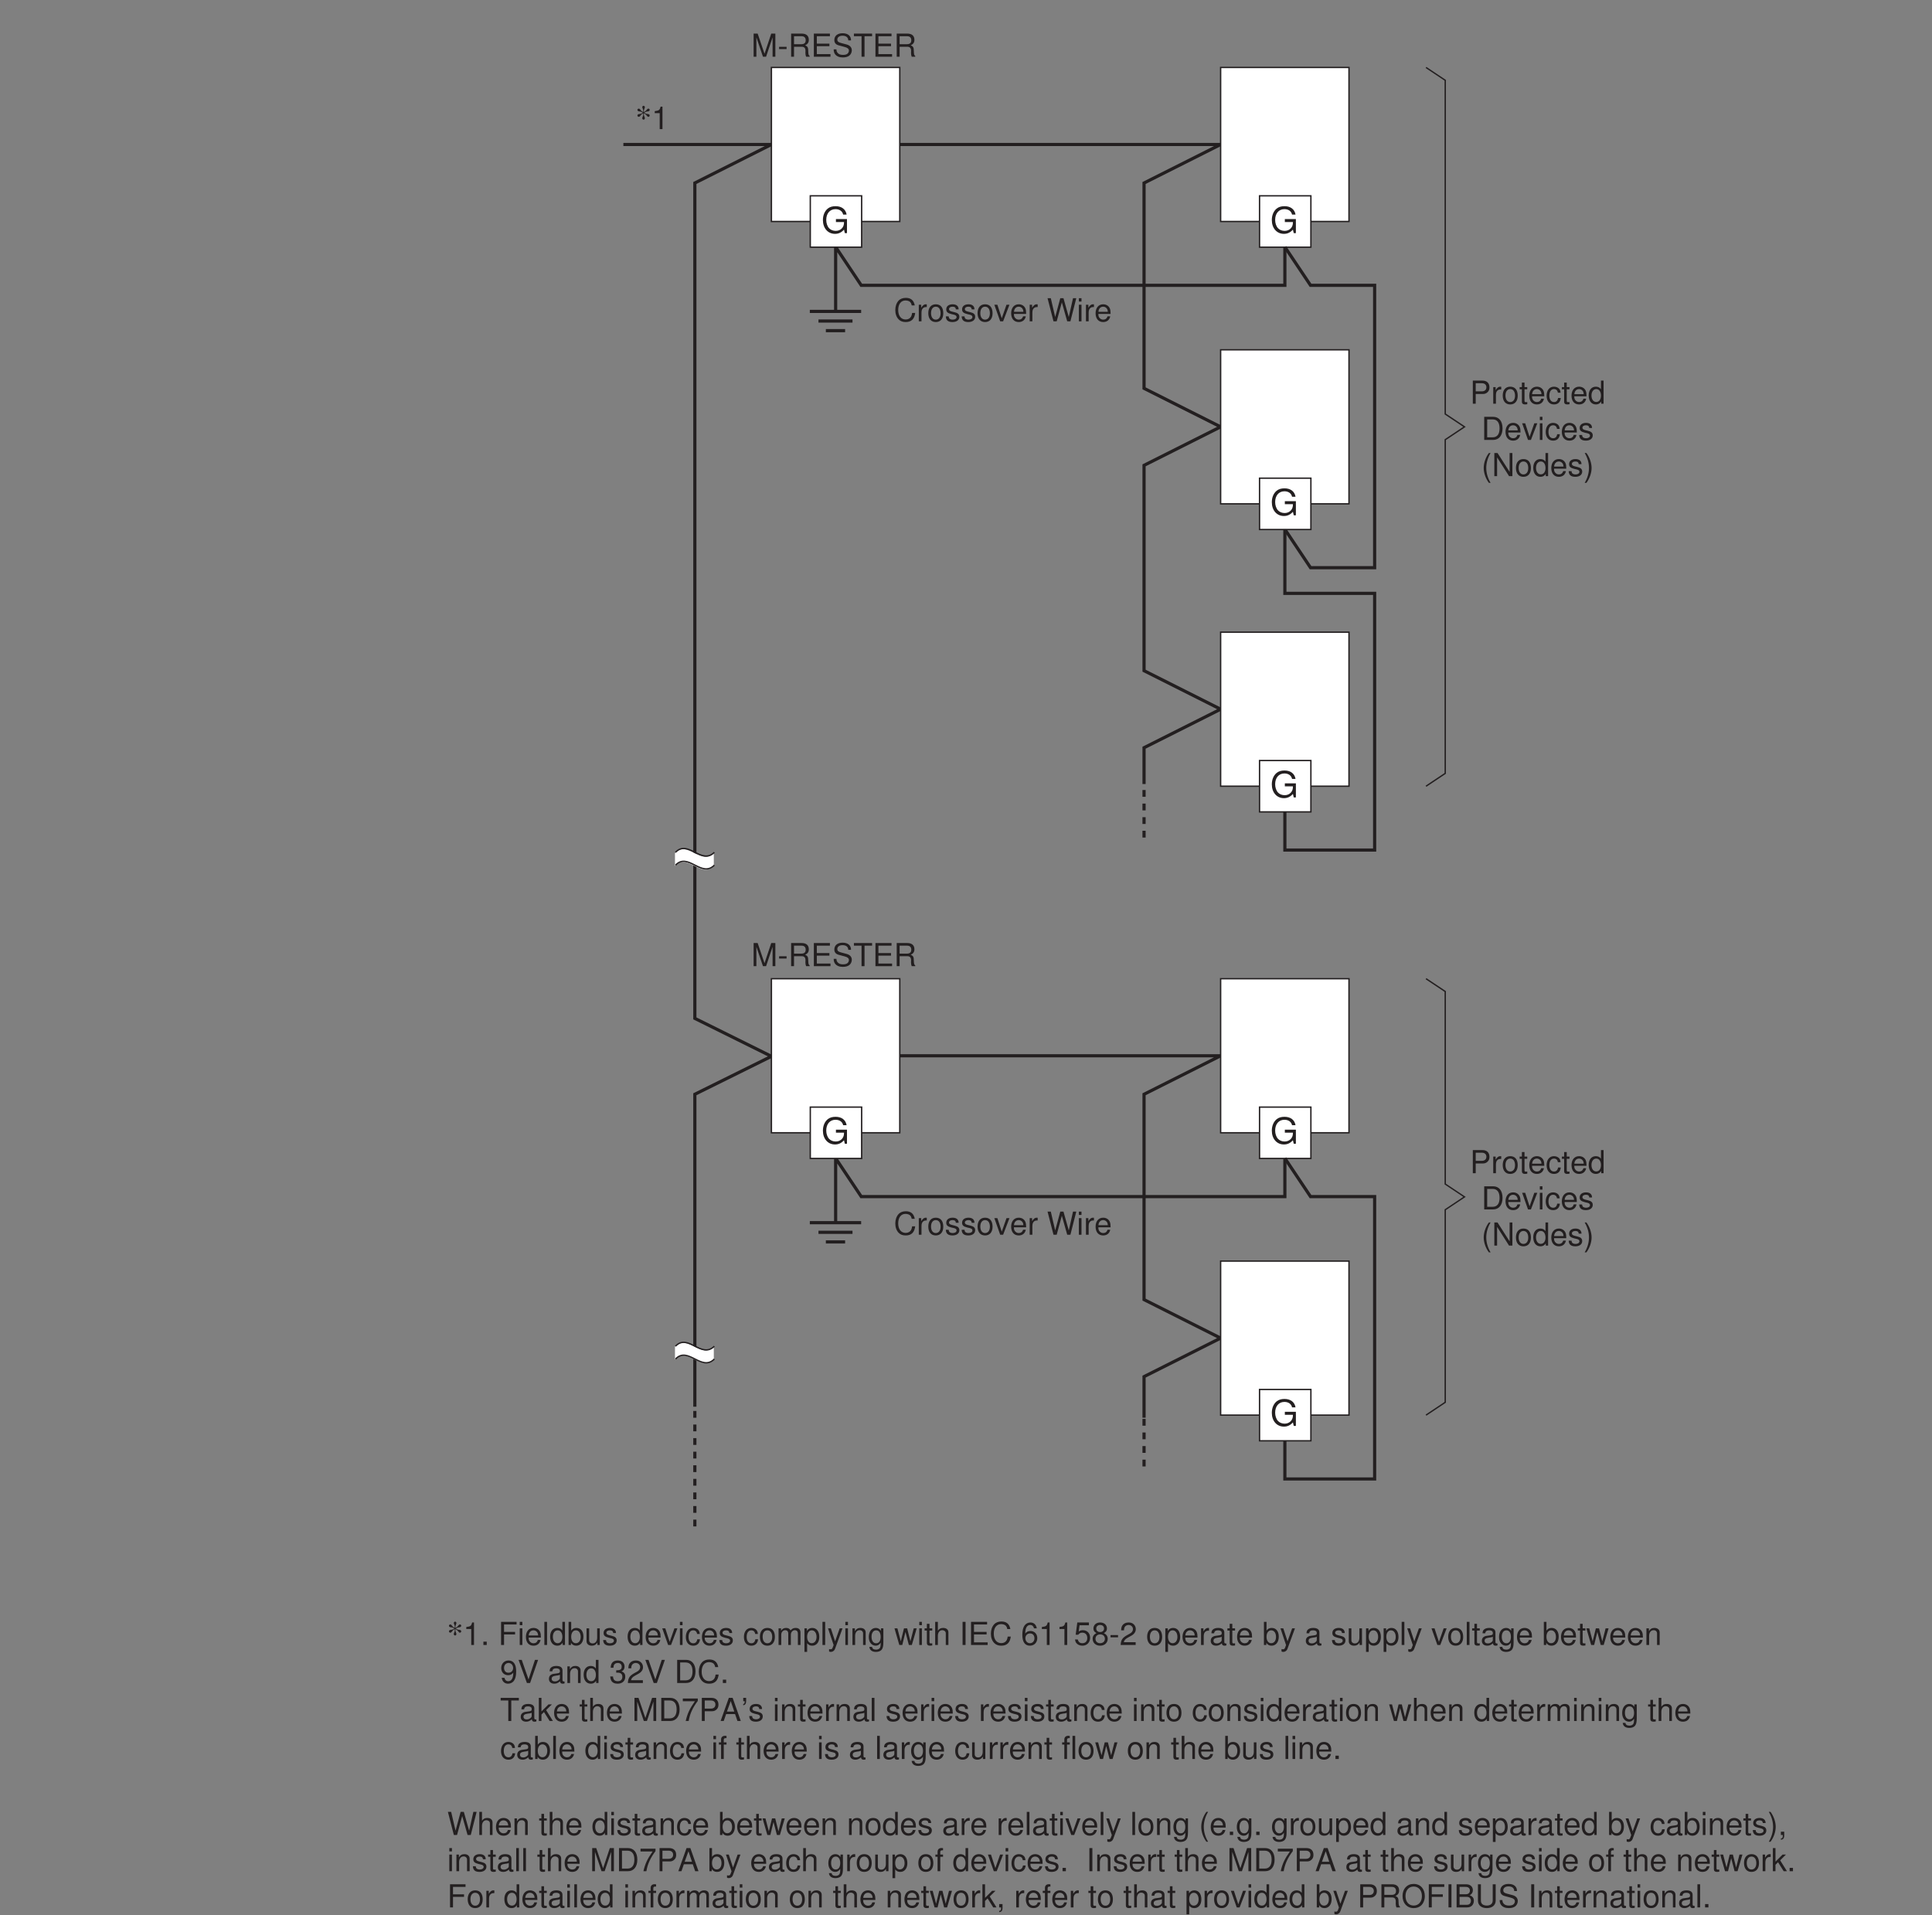 <?xml version="1.0" encoding="UTF-8"?>
<svg xmlns="http://www.w3.org/2000/svg" xmlns:xlink="http://www.w3.org/1999/xlink" width="426.69pt" height="422.99pt" viewBox="0 0 426.69 422.99" version="1.2">
<rect x="0" y="0" width="426.69" height="422.99" fill="#808080" stroke="none"/>
<defs>
<g>
<symbol overflow="visible" id="glyph0-0">
<path style="stroke:none;" d=""/>
</symbol>
<symbol overflow="visible" id="glyph0-1">
<path style="stroke:none;" d="M 1.281 -2.156 L 2.891 -2.156 C 3.297 -2.156 3.609 -2.281 3.875 -2.531 C 4.188 -2.812 4.312 -3.141 4.312 -3.609 C 4.312 -4.562 3.75 -5.109 2.75 -5.109 L 0.641 -5.109 L 0.641 0 L 1.281 0 Z M 1.281 -2.734 L 1.281 -4.531 L 2.641 -4.531 C 3.266 -4.531 3.641 -4.188 3.641 -3.641 C 3.641 -3.078 3.266 -2.734 2.641 -2.734 Z M 1.281 -2.734 "/>
</symbol>
<symbol overflow="visible" id="glyph0-2">
<path style="stroke:none;" d="M 0.484 -3.672 L 0.484 0 L 1.078 0 L 1.078 -1.906 C 1.078 -2.422 1.203 -2.766 1.484 -2.969 C 1.672 -3.109 1.844 -3.156 2.25 -3.156 L 2.25 -3.75 C 2.156 -3.766 2.094 -3.766 2.016 -3.766 C 1.641 -3.766 1.359 -3.547 1.016 -3 L 1.016 -3.672 Z M 0.484 -3.672 "/>
</symbol>
<symbol overflow="visible" id="glyph0-3">
<path style="stroke:none;" d="M 1.906 -3.766 C 0.875 -3.766 0.25 -3.031 0.25 -1.812 C 0.25 -0.578 0.875 0.156 1.906 0.156 C 2.938 0.156 3.562 -0.578 3.562 -1.781 C 3.562 -3.047 2.969 -3.766 1.906 -3.766 Z M 1.906 -3.234 C 2.562 -3.234 2.969 -2.688 2.969 -1.781 C 2.969 -0.922 2.562 -0.375 1.906 -0.375 C 1.266 -0.375 0.859 -0.922 0.859 -1.812 C 0.859 -2.688 1.266 -3.234 1.906 -3.234 Z M 1.906 -3.234 "/>
</symbol>
<symbol overflow="visible" id="glyph0-4">
<path style="stroke:none;" d="M 1.781 -3.672 L 1.172 -3.672 L 1.172 -4.672 L 0.594 -4.672 L 0.594 -3.672 L 0.094 -3.672 L 0.094 -3.188 L 0.594 -3.188 L 0.594 -0.422 C 0.594 -0.047 0.844 0.156 1.297 0.156 C 1.438 0.156 1.578 0.141 1.781 0.109 L 1.781 -0.375 C 1.703 -0.359 1.609 -0.344 1.5 -0.344 C 1.25 -0.344 1.172 -0.422 1.172 -0.672 L 1.172 -3.188 L 1.781 -3.188 Z M 1.781 -3.672 "/>
</symbol>
<symbol overflow="visible" id="glyph0-5">
<path style="stroke:none;" d="M 3.594 -1.641 C 3.594 -2.203 3.547 -2.531 3.438 -2.812 C 3.203 -3.406 2.641 -3.766 1.953 -3.766 C 0.938 -3.766 0.281 -2.984 0.281 -1.781 C 0.281 -0.578 0.922 0.156 1.953 0.156 C 2.781 0.156 3.359 -0.312 3.516 -1.109 L 2.922 -1.109 C 2.766 -0.625 2.438 -0.375 1.969 -0.375 C 1.594 -0.375 1.281 -0.547 1.078 -0.859 C 0.938 -1.062 0.891 -1.281 0.891 -1.641 Z M 0.906 -2.109 C 0.953 -2.797 1.359 -3.234 1.953 -3.234 C 2.531 -3.234 2.969 -2.766 2.969 -2.156 C 2.969 -2.141 2.969 -2.125 2.969 -2.109 Z M 0.906 -2.109 "/>
</symbol>
<symbol overflow="visible" id="glyph0-6">
<path style="stroke:none;" d="M 3.297 -2.438 C 3.266 -2.797 3.188 -3.031 3.047 -3.234 C 2.797 -3.562 2.359 -3.766 1.844 -3.766 C 0.859 -3.766 0.219 -2.984 0.219 -1.766 C 0.219 -0.594 0.844 0.156 1.844 0.156 C 2.719 0.156 3.266 -0.359 3.344 -1.266 L 2.75 -1.266 C 2.656 -0.672 2.359 -0.375 1.859 -0.375 C 1.219 -0.375 0.828 -0.906 0.828 -1.766 C 0.828 -2.688 1.203 -3.234 1.844 -3.234 C 2.328 -3.234 2.641 -2.953 2.703 -2.438 Z M 3.297 -2.438 "/>
</symbol>
<symbol overflow="visible" id="glyph0-7">
<path style="stroke:none;" d="M 3.469 -5.109 L 2.891 -5.109 L 2.891 -3.203 C 2.641 -3.578 2.25 -3.766 1.75 -3.766 C 0.812 -3.766 0.188 -3.016 0.188 -1.844 C 0.188 -0.609 0.797 0.156 1.781 0.156 C 2.281 0.156 2.625 -0.031 2.953 -0.484 L 2.953 0 L 3.469 0 Z M 1.859 -3.234 C 2.484 -3.234 2.891 -2.672 2.891 -1.797 C 2.891 -0.938 2.484 -0.391 1.859 -0.391 C 1.219 -0.391 0.797 -0.953 0.797 -1.812 C 0.797 -2.656 1.219 -3.234 1.859 -3.234 Z M 1.859 -3.234 "/>
</symbol>
<symbol overflow="visible" id="glyph0-8">
<path style="stroke:none;" d="M 0.625 0 L 2.594 0 C 3.875 0 4.672 -0.969 4.672 -2.562 C 4.672 -4.141 3.891 -5.109 2.594 -5.109 L 0.625 -5.109 Z M 1.281 -0.578 L 1.281 -4.531 L 2.484 -4.531 C 3.484 -4.531 4.016 -3.844 4.016 -2.547 C 4.016 -1.266 3.484 -0.578 2.484 -0.578 Z M 1.281 -0.578 "/>
</symbol>
<symbol overflow="visible" id="glyph0-9">
<path style="stroke:none;" d="M 2 0 L 3.406 -3.672 L 2.75 -3.672 L 1.703 -0.688 L 0.734 -3.672 L 0.062 -3.672 L 1.359 0 Z M 2 0 "/>
</symbol>
<symbol overflow="visible" id="glyph0-10">
<path style="stroke:none;" d="M 1.047 -3.672 L 0.469 -3.672 L 0.469 0 L 1.047 0 Z M 1.047 -5.109 L 0.469 -5.109 L 0.469 -4.375 L 1.047 -4.375 Z M 1.047 -5.109 "/>
</symbol>
<symbol overflow="visible" id="glyph0-11">
<path style="stroke:none;" d="M 3.062 -2.641 C 3.062 -3.359 2.578 -3.766 1.734 -3.766 C 0.875 -3.766 0.328 -3.328 0.328 -2.656 C 0.328 -2.078 0.625 -1.812 1.484 -1.594 L 2.031 -1.469 C 2.438 -1.359 2.609 -1.219 2.609 -0.953 C 2.609 -0.609 2.266 -0.375 1.75 -0.375 C 1.438 -0.375 1.172 -0.469 1.016 -0.625 C 0.938 -0.734 0.891 -0.828 0.859 -1.094 L 0.234 -1.094 C 0.266 -0.25 0.734 0.156 1.703 0.156 C 2.625 0.156 3.219 -0.297 3.219 -1 C 3.219 -1.547 2.906 -1.844 2.172 -2.016 L 1.609 -2.156 C 1.141 -2.266 0.938 -2.422 0.938 -2.688 C 0.938 -3.016 1.234 -3.234 1.719 -3.234 C 2.188 -3.234 2.438 -3.031 2.453 -2.641 Z M 3.062 -2.641 "/>
</symbol>
<symbol overflow="visible" id="glyph0-12">
<path style="stroke:none;" d="M 1.656 -5.109 C 0.953 -4.188 0.516 -2.906 0.516 -1.812 C 0.516 -0.703 0.953 0.562 1.656 1.484 L 2.031 1.484 C 1.422 0.484 1.078 -0.688 1.078 -1.812 C 1.078 -2.922 1.422 -4.109 2.031 -5.109 Z M 1.656 -5.109 "/>
</symbol>
<symbol overflow="visible" id="glyph0-13">
<path style="stroke:none;" d="M 4.516 -5.109 L 3.906 -5.109 L 3.906 -0.938 L 1.234 -5.109 L 0.531 -5.109 L 0.531 0 L 1.141 0 L 1.141 -4.141 L 3.781 0 L 4.516 0 Z M 4.516 -5.109 "/>
</symbol>
<symbol overflow="visible" id="glyph0-14">
<path style="stroke:none;" d="M 0.656 1.484 C 1.344 0.562 1.797 -0.703 1.797 -1.812 C 1.797 -2.906 1.344 -4.188 0.656 -5.109 L 0.266 -5.109 C 0.875 -4.109 1.219 -2.922 1.219 -1.812 C 1.219 -0.688 0.875 0.484 0.266 1.484 Z M 0.656 1.484 "/>
</symbol>
<symbol overflow="visible" id="glyph0-15">
<path style="stroke:none;" d="M 3.281 0 L 4.719 -4.281 L 4.719 0 L 5.328 0 L 5.328 -5.109 L 4.422 -5.109 L 2.938 -0.656 L 1.422 -5.109 L 0.531 -5.109 L 0.531 0 L 1.141 0 L 1.141 -4.281 L 2.594 0 Z M 3.281 0 "/>
</symbol>
<symbol overflow="visible" id="glyph0-16">
<path style="stroke:none;" d="M 1.984 -2.188 L 0.328 -2.188 L 0.328 -1.688 L 1.984 -1.688 Z M 1.984 -2.188 "/>
</symbol>
<symbol overflow="visible" id="glyph0-17">
<path style="stroke:none;" d="M 1.297 -2.203 L 2.984 -2.203 C 3.562 -2.203 3.828 -1.922 3.828 -1.281 L 3.812 -0.828 C 3.812 -0.516 3.875 -0.203 3.969 0 L 4.75 0 L 4.75 -0.156 C 4.516 -0.328 4.453 -0.516 4.438 -1.188 C 4.438 -2.031 4.312 -2.281 3.75 -2.516 C 4.328 -2.797 4.562 -3.156 4.562 -3.734 C 4.562 -4.625 4 -5.109 3 -5.109 L 0.656 -5.109 L 0.656 0 L 1.297 0 Z M 1.297 -2.766 L 1.297 -4.531 L 2.875 -4.531 C 3.234 -4.531 3.453 -4.469 3.609 -4.328 C 3.781 -4.188 3.875 -3.953 3.875 -3.641 C 3.875 -3.047 3.562 -2.766 2.875 -2.766 Z M 1.297 -2.766 "/>
</symbol>
<symbol overflow="visible" id="glyph0-18">
<path style="stroke:none;" d="M 1.281 -2.328 L 4.062 -2.328 L 4.062 -2.891 L 1.281 -2.891 L 1.281 -4.531 L 4.172 -4.531 L 4.172 -5.109 L 0.625 -5.109 L 0.625 0 L 4.297 0 L 4.297 -0.578 L 1.281 -0.578 Z M 1.281 -2.328 "/>
</symbol>
<symbol overflow="visible" id="glyph0-19">
<path style="stroke:none;" d="M 4.172 -3.609 C 4.172 -4.609 3.484 -5.188 2.297 -5.188 C 1.188 -5.188 0.484 -4.609 0.484 -3.688 C 0.484 -3.062 0.812 -2.672 1.484 -2.5 L 2.766 -2.156 C 3.406 -2 3.703 -1.734 3.703 -1.344 C 3.703 -1.062 3.547 -0.781 3.328 -0.625 C 3.125 -0.484 2.812 -0.406 2.391 -0.406 C 1.844 -0.406 1.469 -0.547 1.219 -0.844 C 1.031 -1.062 0.938 -1.312 0.953 -1.625 L 0.344 -1.625 C 0.344 -1.156 0.438 -0.844 0.641 -0.562 C 0.984 -0.094 1.578 0.156 2.359 0.156 C 2.969 0.156 3.453 0.016 3.781 -0.234 C 4.125 -0.5 4.344 -0.953 4.344 -1.406 C 4.344 -2.031 3.953 -2.484 3.266 -2.688 L 1.984 -3.031 C 1.359 -3.188 1.141 -3.391 1.141 -3.781 C 1.141 -4.297 1.594 -4.641 2.281 -4.641 C 3.094 -4.641 3.547 -4.266 3.562 -3.609 Z M 4.172 -3.609 "/>
</symbol>
<symbol overflow="visible" id="glyph0-20">
<path style="stroke:none;" d="M 2.484 -4.531 L 4.156 -4.531 L 4.156 -5.109 L 0.141 -5.109 L 0.141 -4.531 L 1.828 -4.531 L 1.828 0 L 2.484 0 Z M 2.484 -4.531 "/>
</symbol>
<symbol overflow="visible" id="glyph0-21">
<path style="stroke:none;" d="M 5.203 0 L 6.5 -5.109 L 5.781 -5.109 L 4.844 -0.953 L 3.672 -5.109 L 2.969 -5.109 L 1.844 -0.953 L 0.875 -5.109 L 0.156 -5.109 L 1.469 0 L 2.172 0 L 3.312 -4.188 L 4.5 0 Z M 5.203 0 "/>
</symbol>
<symbol overflow="visible" id="glyph0-22">
<path style="stroke:none;" d="M 0.484 -5.109 L 0.484 0 L 1.078 0 L 1.078 -2.016 C 1.078 -2.766 1.469 -3.266 2.062 -3.266 C 2.25 -3.266 2.438 -3.203 2.578 -3.094 C 2.75 -2.969 2.828 -2.797 2.828 -2.547 L 2.828 0 L 3.406 0 L 3.406 -2.766 C 3.406 -3.391 2.969 -3.766 2.25 -3.766 C 1.734 -3.766 1.406 -3.609 1.078 -3.156 L 1.078 -5.109 Z M 0.484 -5.109 "/>
</symbol>
<symbol overflow="visible" id="glyph0-23">
<path style="stroke:none;" d="M 0.484 -3.672 L 0.484 0 L 1.078 0 L 1.078 -2.016 C 1.078 -2.766 1.469 -3.266 2.078 -3.266 C 2.531 -3.266 2.828 -2.984 2.828 -2.547 L 2.828 0 L 3.406 0 L 3.406 -2.766 C 3.406 -3.375 2.953 -3.766 2.25 -3.766 C 1.703 -3.766 1.344 -3.562 1.031 -3.047 L 1.031 -3.672 Z M 0.484 -3.672 "/>
</symbol>
<symbol overflow="visible" id="glyph0-24">
<path style="stroke:none;" d=""/>
</symbol>
<symbol overflow="visible" id="glyph0-25">
<path style="stroke:none;" d="M 3.75 -0.344 C 3.688 -0.328 3.656 -0.328 3.625 -0.328 C 3.422 -0.328 3.297 -0.438 3.297 -0.609 L 3.297 -2.766 C 3.297 -3.422 2.828 -3.766 1.922 -3.766 C 1.391 -3.766 0.953 -3.625 0.703 -3.344 C 0.531 -3.156 0.469 -2.953 0.453 -2.578 L 1.047 -2.578 C 1.094 -3.031 1.359 -3.234 1.906 -3.234 C 2.422 -3.234 2.719 -3.031 2.719 -2.688 L 2.719 -2.531 C 2.719 -2.281 2.578 -2.188 2.109 -2.125 C 1.281 -2.016 1.156 -2 0.938 -1.906 C 0.516 -1.734 0.297 -1.406 0.297 -0.922 C 0.297 -0.266 0.75 0.156 1.5 0.156 C 1.953 0.156 2.328 0 2.75 -0.375 C 2.781 0 2.969 0.156 3.344 0.156 C 3.469 0.156 3.562 0.141 3.75 0.094 Z M 2.719 -1.156 C 2.719 -0.953 2.672 -0.844 2.484 -0.672 C 2.25 -0.469 1.969 -0.344 1.625 -0.344 C 1.172 -0.344 0.906 -0.562 0.906 -0.938 C 0.906 -1.328 1.156 -1.516 1.781 -1.609 C 2.406 -1.688 2.531 -1.719 2.719 -1.812 Z M 2.719 -1.156 "/>
</symbol>
<symbol overflow="visible" id="glyph0-26">
<path style="stroke:none;" d="M 0.375 -5.109 L 0.375 0 L 0.906 0 L 0.906 -0.469 C 1.188 -0.047 1.547 0.156 2.062 0.156 C 3.031 0.156 3.656 -0.625 3.656 -1.844 C 3.656 -3.031 3.062 -3.766 2.094 -3.766 C 1.594 -3.766 1.234 -3.578 0.953 -3.172 L 0.953 -5.109 Z M 1.984 -3.234 C 2.625 -3.234 3.047 -2.656 3.047 -1.781 C 3.047 -0.953 2.625 -0.391 1.984 -0.391 C 1.359 -0.391 0.953 -0.938 0.953 -1.812 C 0.953 -2.672 1.359 -3.234 1.984 -3.234 Z M 1.984 -3.234 "/>
</symbol>
<symbol overflow="visible" id="glyph0-27">
<path style="stroke:none;" d="M 3.875 0 L 4.953 -3.672 L 4.297 -3.672 L 3.562 -0.812 L 2.844 -3.672 L 2.141 -3.672 L 1.438 -0.812 L 0.688 -3.672 L 0.047 -3.672 L 1.109 0 L 1.766 0 L 2.469 -2.875 L 3.219 0 Z M 3.875 0 "/>
</symbol>
<symbol overflow="visible" id="glyph0-28">
<path style="stroke:none;" d="M 1.062 -5.109 L 0.469 -5.109 L 0.469 0 L 1.062 0 Z M 1.062 -5.109 "/>
</symbol>
<symbol overflow="visible" id="glyph0-29">
<path style="stroke:none;" d="M 2.719 -3.672 L 1.703 -0.812 L 0.766 -3.672 L 0.141 -3.672 L 1.375 0.016 L 1.156 0.594 C 1.062 0.859 0.938 0.953 0.688 0.953 C 0.609 0.953 0.5 0.938 0.375 0.906 L 0.375 1.438 C 0.5 1.5 0.609 1.531 0.766 1.531 C 0.953 1.531 1.156 1.469 1.312 1.344 C 1.5 1.219 1.609 1.062 1.719 0.766 L 3.344 -3.672 Z M 2.719 -3.672 "/>
</symbol>
<symbol overflow="visible" id="glyph0-30">
<path style="stroke:none;" d="M 2.891 -3.672 L 2.891 -3.141 C 2.594 -3.562 2.234 -3.766 1.766 -3.766 C 0.828 -3.766 0.203 -2.969 0.203 -1.766 C 0.203 -1.172 0.359 -0.672 0.672 -0.328 C 0.938 -0.016 1.328 0.156 1.719 0.156 C 2.172 0.156 2.5 -0.031 2.828 -0.5 L 2.828 -0.312 C 2.828 0.188 2.766 0.484 2.625 0.688 C 2.469 0.906 2.156 1.031 1.812 1.031 C 1.547 1.031 1.297 0.969 1.141 0.844 C 1.016 0.734 0.953 0.641 0.922 0.422 L 0.328 0.422 C 0.391 1.109 0.922 1.531 1.781 1.531 C 2.328 1.531 2.797 1.344 3.031 1.062 C 3.312 0.719 3.422 0.266 3.422 -0.609 L 3.422 -3.672 Z M 1.828 -3.234 C 2.453 -3.234 2.828 -2.703 2.828 -1.781 C 2.828 -0.906 2.453 -0.375 1.828 -0.375 C 1.203 -0.375 0.812 -0.922 0.812 -1.812 C 0.812 -2.688 1.203 -3.234 1.828 -3.234 Z M 1.828 -3.234 "/>
</symbol>
<symbol overflow="visible" id="glyph0-31">
<path style="stroke:none;" d="M 1.344 -0.734 L 0.609 -0.734 L 0.609 0 L 1.344 0 Z M 1.344 -0.734 "/>
</symbol>
<symbol overflow="visible" id="glyph0-32">
<path style="stroke:none;" d="M 3.375 0 L 3.375 -3.672 L 2.797 -3.672 L 2.797 -1.594 C 2.797 -0.844 2.406 -0.344 1.797 -0.344 C 1.328 -0.344 1.031 -0.625 1.031 -1.078 L 1.031 -3.672 L 0.453 -3.672 L 0.453 -0.844 C 0.453 -0.234 0.906 0.156 1.625 0.156 C 2.156 0.156 2.5 -0.031 2.844 -0.516 L 2.844 0 Z M 3.375 0 "/>
</symbol>
<symbol overflow="visible" id="glyph0-33">
<path style="stroke:none;" d="M 0.375 1.531 L 0.969 1.531 L 0.969 -0.391 C 1.281 0 1.609 0.156 2.094 0.156 C 3.031 0.156 3.656 -0.609 3.656 -1.766 C 3.656 -3 3.062 -3.766 2.094 -3.766 C 1.594 -3.766 1.188 -3.547 0.922 -3.109 L 0.922 -3.672 L 0.375 -3.672 Z M 1.984 -3.234 C 2.625 -3.234 3.047 -2.656 3.047 -1.781 C 3.047 -0.953 2.625 -0.391 1.984 -0.391 C 1.375 -0.391 0.969 -0.938 0.969 -1.812 C 0.969 -2.672 1.375 -3.234 1.984 -3.234 Z M 1.984 -3.234 "/>
</symbol>
<symbol overflow="visible" id="glyph0-34">
<path style="stroke:none;" d="M 0.609 -0.734 L 0.609 0 L 1.031 0 L 1.031 0.125 C 1.031 0.609 0.938 0.75 0.609 0.766 L 0.609 1.031 C 1.094 1.031 1.344 0.719 1.344 0.109 L 1.344 -0.734 Z M 0.609 -0.734 "/>
</symbol>
<symbol overflow="visible" id="glyph0-35">
<path style="stroke:none;" d="M 3.641 -4.969 L 0.328 -4.969 L 0.328 -4.359 L 3 -4.359 C 1.812 -2.672 1.344 -1.625 0.969 0 L 1.625 0 C 1.891 -1.594 2.516 -2.953 3.641 -4.438 Z M 3.641 -4.969 "/>
</symbol>
<symbol overflow="visible" id="glyph0-36">
<path style="stroke:none;" d="M 3.312 -1.531 L 3.844 0 L 4.578 0 L 2.781 -5.109 L 1.938 -5.109 L 0.125 0 L 0.812 0 L 1.344 -1.531 Z M 3.141 -2.078 L 1.516 -2.078 L 2.359 -4.406 Z M 3.141 -2.078 "/>
</symbol>
<symbol overflow="visible" id="glyph0-37">
<path style="stroke:none;" d="M 1.812 -3.672 L 1.203 -3.672 L 1.203 -4.234 C 1.203 -4.484 1.344 -4.609 1.609 -4.609 C 1.656 -4.609 1.672 -4.609 1.812 -4.609 L 1.812 -5.094 C 1.672 -5.109 1.594 -5.125 1.484 -5.125 C 0.938 -5.125 0.609 -4.812 0.609 -4.297 L 0.609 -3.672 L 0.125 -3.672 L 0.125 -3.188 L 0.609 -3.188 L 0.609 0 L 1.203 0 L 1.203 -3.188 L 1.812 -3.188 Z M 1.812 -3.672 "/>
</symbol>
<symbol overflow="visible" id="glyph0-38">
<path style="stroke:none;" d="M 1.359 -5.109 L 0.703 -5.109 L 0.703 0 L 1.359 0 Z M 1.359 -5.109 "/>
</symbol>
<symbol overflow="visible" id="glyph0-39">
<path style="stroke:none;" d="M 0.984 -5.109 L 0.406 -5.109 L 0.406 0 L 0.984 0 L 0.984 -1.422 L 1.547 -1.984 L 2.797 0 L 3.516 0 L 2.016 -2.406 L 3.297 -3.672 L 2.547 -3.672 L 0.984 -2.109 Z M 0.984 -5.109 "/>
</symbol>
<symbol overflow="visible" id="glyph0-40">
<path style="stroke:none;" d="M 1.281 -2.328 L 3.719 -2.328 L 3.719 -2.891 L 1.281 -2.891 L 1.281 -4.531 L 4.047 -4.531 L 4.047 -5.109 L 0.625 -5.109 L 0.625 0 L 1.281 0 Z M 1.281 -2.328 "/>
</symbol>
<symbol overflow="visible" id="glyph0-41">
<path style="stroke:none;" d="M 0.484 -3.672 L 0.484 0 L 1.078 0 L 1.078 -2.297 C 1.078 -2.828 1.469 -3.266 1.938 -3.266 C 2.375 -3.266 2.625 -3 2.625 -2.531 L 2.625 0 L 3.203 0 L 3.203 -2.297 C 3.203 -2.828 3.594 -3.266 4.062 -3.266 C 4.5 -3.266 4.75 -2.984 4.75 -2.531 L 4.75 0 L 5.328 0 L 5.328 -2.75 C 5.328 -3.406 4.953 -3.766 4.266 -3.766 C 3.781 -3.766 3.484 -3.625 3.141 -3.219 C 2.922 -3.609 2.625 -3.766 2.156 -3.766 C 1.672 -3.766 1.344 -3.594 1.031 -3.156 L 1.031 -3.672 Z M 0.484 -3.672 "/>
</symbol>
<symbol overflow="visible" id="glyph0-42">
<path style="stroke:none;" d="M 2.719 -5.188 C 1.266 -5.188 0.266 -4.109 0.266 -2.516 C 0.266 -0.922 1.266 0.156 2.734 0.156 C 3.344 0.156 3.906 -0.031 4.312 -0.375 C 4.859 -0.844 5.188 -1.641 5.188 -2.469 C 5.188 -4.109 4.219 -5.188 2.719 -5.188 Z M 2.719 -4.609 C 3.828 -4.609 4.547 -3.766 4.547 -2.484 C 4.547 -1.25 3.812 -0.406 2.734 -0.406 C 1.641 -0.406 0.922 -1.25 0.922 -2.516 C 0.922 -3.766 1.641 -4.609 2.719 -4.609 Z M 2.719 -4.609 "/>
</symbol>
<symbol overflow="visible" id="glyph0-43">
<path style="stroke:none;" d="M 0.547 0 L 2.859 0 C 3.344 0 3.703 -0.141 3.969 -0.422 C 4.219 -0.688 4.359 -1.062 4.359 -1.453 C 4.359 -2.078 4.078 -2.438 3.438 -2.688 C 3.891 -2.906 4.141 -3.297 4.141 -3.812 C 4.141 -4.172 4 -4.516 3.734 -4.75 C 3.469 -4.984 3.109 -5.109 2.625 -5.109 L 0.547 -5.109 Z M 1.203 -2.906 L 1.203 -4.531 L 2.469 -4.531 C 2.828 -4.531 3.031 -4.484 3.203 -4.344 C 3.391 -4.203 3.484 -4 3.484 -3.719 C 3.484 -3.438 3.391 -3.234 3.203 -3.094 C 3.031 -2.953 2.828 -2.906 2.469 -2.906 Z M 1.203 -0.578 L 1.203 -2.328 L 2.797 -2.328 C 3.109 -2.328 3.312 -2.25 3.469 -2.094 C 3.625 -1.922 3.703 -1.703 3.703 -1.453 C 3.703 -1.203 3.625 -0.984 3.469 -0.812 C 3.312 -0.656 3.109 -0.578 2.797 -0.578 Z M 1.203 -0.578 "/>
</symbol>
<symbol overflow="visible" id="glyph0-44">
<path style="stroke:none;" d="M 3.859 -5.109 L 3.859 -1.516 C 3.859 -0.828 3.359 -0.406 2.547 -0.406 C 2.172 -0.406 1.859 -0.5 1.609 -0.672 C 1.359 -0.875 1.25 -1.141 1.25 -1.516 L 1.25 -5.109 L 0.594 -5.109 L 0.594 -1.516 C 0.594 -0.484 1.344 0.156 2.547 0.156 C 3.75 0.156 4.516 -0.5 4.516 -1.516 L 4.516 -5.109 Z M 3.859 -5.109 "/>
</symbol>
<symbol overflow="visible" id="glyph0-45">
<path style="stroke:none;" d="M 1.812 -3.531 L 1.812 0 L 2.422 0 L 2.422 -4.969 L 2.016 -4.969 C 1.812 -4.203 1.672 -4.094 0.719 -3.969 L 0.719 -3.531 Z M 1.812 -3.531 "/>
</symbol>
<symbol overflow="visible" id="glyph0-46">
<path style="stroke:none;" d="M 4.641 -3.516 C 4.438 -4.641 3.781 -5.188 2.672 -5.188 C 1.984 -5.188 1.422 -4.969 1.047 -4.547 C 0.594 -4.047 0.344 -3.312 0.344 -2.484 C 0.344 -1.656 0.594 -0.938 1.078 -0.438 C 1.469 -0.031 1.969 0.156 2.641 0.156 C 3.891 0.156 4.578 -0.516 4.734 -1.859 L 4.062 -1.859 C 4.016 -1.516 3.938 -1.281 3.844 -1.078 C 3.625 -0.656 3.188 -0.406 2.641 -0.406 C 1.625 -0.406 0.984 -1.219 0.984 -2.5 C 0.984 -3.812 1.609 -4.609 2.594 -4.609 C 3 -4.609 3.391 -4.484 3.594 -4.297 C 3.781 -4.109 3.891 -3.906 3.969 -3.516 Z M 4.641 -3.516 "/>
</symbol>
<symbol overflow="visible" id="glyph0-47">
<path style="stroke:none;" d="M 3.484 -3.672 C 3.359 -4.484 2.828 -4.969 2.078 -4.969 C 1.531 -4.969 1.047 -4.703 0.75 -4.25 C 0.438 -3.766 0.297 -3.156 0.297 -2.266 C 0.297 -1.422 0.422 -0.891 0.719 -0.453 C 0.984 -0.062 1.422 0.156 1.969 0.156 C 2.906 0.156 3.594 -0.531 3.594 -1.516 C 3.594 -2.438 2.969 -3.094 2.078 -3.094 C 1.578 -3.094 1.203 -2.891 0.938 -2.531 C 0.938 -3.75 1.328 -4.422 2.031 -4.422 C 2.469 -4.422 2.766 -4.141 2.875 -3.672 Z M 2 -2.547 C 2.594 -2.547 2.969 -2.125 2.969 -1.469 C 2.969 -0.844 2.547 -0.391 1.969 -0.391 C 1.406 -0.391 0.969 -0.859 0.969 -1.5 C 0.969 -2.109 1.391 -2.547 2 -2.547 Z M 2 -2.547 "/>
</symbol>
<symbol overflow="visible" id="glyph0-48">
<path style="stroke:none;" d="M 3.328 -4.969 L 0.766 -4.969 L 0.406 -2.266 L 0.969 -2.266 C 1.25 -2.609 1.484 -2.719 1.875 -2.719 C 2.547 -2.719 2.969 -2.266 2.969 -1.531 C 2.969 -0.812 2.547 -0.391 1.875 -0.391 C 1.344 -0.391 1.016 -0.656 0.859 -1.219 L 0.25 -1.219 C 0.328 -0.812 0.406 -0.609 0.547 -0.438 C 0.828 -0.062 1.328 0.156 1.891 0.156 C 2.891 0.156 3.594 -0.562 3.594 -1.609 C 3.594 -2.594 2.938 -3.266 1.984 -3.266 C 1.641 -3.266 1.359 -3.172 1.078 -2.969 L 1.266 -4.359 L 3.328 -4.359 Z M 3.328 -4.969 "/>
</symbol>
<symbol overflow="visible" id="glyph0-49">
<path style="stroke:none;" d="M 2.734 -2.609 C 3.25 -2.922 3.422 -3.172 3.422 -3.641 C 3.422 -4.422 2.812 -4.969 1.922 -4.969 C 1.047 -4.969 0.438 -4.422 0.438 -3.641 C 0.438 -3.172 0.609 -2.922 1.109 -2.609 C 0.531 -2.344 0.266 -1.922 0.266 -1.375 C 0.266 -0.469 0.938 0.156 1.922 0.156 C 2.906 0.156 3.594 -0.469 3.594 -1.375 C 3.594 -1.922 3.312 -2.344 2.734 -2.609 Z M 1.922 -4.422 C 2.453 -4.422 2.781 -4.109 2.781 -3.625 C 2.781 -3.156 2.438 -2.859 1.922 -2.859 C 1.406 -2.859 1.062 -3.156 1.062 -3.641 C 1.062 -4.109 1.406 -4.422 1.922 -4.422 Z M 1.922 -2.344 C 2.547 -2.344 2.969 -1.953 2.969 -1.359 C 2.969 -0.781 2.547 -0.391 1.906 -0.391 C 1.312 -0.391 0.891 -0.781 0.891 -1.359 C 0.891 -1.953 1.312 -2.344 1.922 -2.344 Z M 1.922 -2.344 "/>
</symbol>
<symbol overflow="visible" id="glyph0-50">
<path style="stroke:none;" d="M 3.547 -0.609 L 0.938 -0.609 C 1 -1.016 1.219 -1.281 1.828 -1.625 L 2.531 -2.016 C 3.219 -2.391 3.578 -2.891 3.578 -3.5 C 3.578 -3.922 3.406 -4.312 3.109 -4.578 C 2.828 -4.844 2.453 -4.969 1.984 -4.969 C 1.359 -4.969 0.891 -4.734 0.609 -4.312 C 0.438 -4.047 0.359 -3.75 0.344 -3.234 L 0.969 -3.234 C 0.984 -3.578 1.031 -3.781 1.109 -3.938 C 1.281 -4.234 1.594 -4.422 1.969 -4.422 C 2.531 -4.422 2.953 -4.031 2.953 -3.5 C 2.953 -3.094 2.719 -2.766 2.281 -2.516 L 1.625 -2.156 C 0.594 -1.562 0.297 -1.094 0.234 0 L 3.547 0 Z M 3.547 -0.609 "/>
</symbol>
<symbol overflow="visible" id="glyph0-51">
<path style="stroke:none;" d="M 0.375 -1.141 C 0.484 -0.328 1.016 0.156 1.781 0.156 C 2.328 0.156 2.828 -0.109 3.109 -0.547 C 3.422 -1.031 3.562 -1.641 3.562 -2.547 C 3.562 -3.375 3.438 -3.906 3.141 -4.344 C 2.875 -4.75 2.438 -4.969 1.891 -4.969 C 0.938 -4.969 0.266 -4.266 0.266 -3.297 C 0.266 -2.359 0.891 -1.719 1.797 -1.719 C 2.266 -1.719 2.609 -1.891 2.922 -2.266 C 2.922 -1.062 2.531 -0.391 1.812 -0.391 C 1.391 -0.391 1.078 -0.656 0.984 -1.141 Z M 1.891 -4.422 C 2.453 -4.422 2.891 -3.953 2.891 -3.297 C 2.891 -2.688 2.469 -2.266 1.859 -2.266 C 1.266 -2.266 0.891 -2.672 0.891 -3.344 C 0.891 -3.969 1.312 -4.422 1.891 -4.422 Z M 1.891 -4.422 "/>
</symbol>
<symbol overflow="visible" id="glyph0-52">
<path style="stroke:none;" d="M 2.75 0 L 4.516 -5.109 L 3.828 -5.109 L 2.406 -0.781 L 0.906 -5.109 L 0.203 -5.109 L 2.047 0 Z M 2.75 0 "/>
</symbol>
<symbol overflow="visible" id="glyph0-53">
<path style="stroke:none;" d="M 1.547 -2.281 L 1.891 -2.281 C 2.562 -2.281 2.906 -1.969 2.906 -1.375 C 2.906 -0.75 2.531 -0.391 1.891 -0.391 C 1.219 -0.391 0.875 -0.719 0.844 -1.438 L 0.219 -1.438 C 0.25 -1.047 0.328 -0.781 0.438 -0.562 C 0.688 -0.078 1.188 0.156 1.859 0.156 C 2.891 0.156 3.547 -0.453 3.547 -1.391 C 3.547 -2.016 3.297 -2.359 2.703 -2.562 C 3.156 -2.75 3.391 -3.094 3.391 -3.594 C 3.391 -4.453 2.828 -4.969 1.891 -4.969 C 0.875 -4.969 0.344 -4.422 0.328 -3.359 L 0.938 -3.359 C 0.953 -3.656 0.984 -3.828 1.062 -3.984 C 1.203 -4.25 1.5 -4.422 1.891 -4.422 C 2.438 -4.422 2.766 -4.109 2.766 -3.578 C 2.766 -3.234 2.641 -3.016 2.359 -2.906 C 2.203 -2.828 1.984 -2.812 1.547 -2.797 Z M 1.547 -2.281 "/>
</symbol>
<symbol overflow="visible" id="glyph0-54">
<path style="stroke:none;" d="M 0.453 -5.109 L 0.453 -4.375 L 0.781 -4.375 C 0.797 -3.969 0.688 -3.781 0.453 -3.75 L 0.453 -3.484 C 0.875 -3.516 1.094 -3.844 1.094 -4.391 L 1.094 -5.109 Z M 0.453 -5.109 "/>
</symbol>
<symbol overflow="visible" id="glyph1-0">
<path style="stroke:none;" d=""/>
</symbol>
<symbol overflow="visible" id="glyph1-1">
<path style="stroke:none;" d="M 5.672 -3.078 L 3.234 -3.078 L 3.234 -2.422 L 5.016 -2.422 L 5.016 -2.266 C 5.016 -1.219 4.25 -0.469 3.188 -0.469 C 2.594 -0.469 2.062 -0.688 1.719 -1.062 C 1.328 -1.484 1.094 -2.172 1.094 -2.891 C 1.094 -4.328 1.906 -5.266 3.141 -5.266 C 4.031 -5.266 4.672 -4.812 4.828 -4.062 L 5.594 -4.062 C 5.391 -5.25 4.484 -5.922 3.156 -5.922 C 2.438 -5.922 1.859 -5.75 1.406 -5.375 C 0.734 -4.812 0.359 -3.906 0.359 -2.859 C 0.359 -1.062 1.453 0.188 3.031 0.188 C 3.812 0.188 4.453 -0.109 5.016 -0.75 L 5.203 0.031 L 5.672 0.031 Z M 5.672 -3.078 "/>
</symbol>
<symbol overflow="visible" id="glyph2-0">
<path style="stroke:none;" d=""/>
</symbol>
<symbol overflow="visible" id="glyph2-1">
<path style="stroke:none;" d="M 1.672 -3.766 L 1.453 -3.891 C 1.281 -3.984 1.188 -4.078 1 -4.344 C 0.891 -4.484 0.812 -4.531 0.688 -4.531 C 0.531 -4.531 0.391 -4.406 0.391 -4.266 C 0.391 -4.062 0.516 -3.953 0.75 -3.922 C 1.078 -3.891 1.188 -3.859 1.375 -3.75 L 1.594 -3.625 L 1.375 -3.5 C 1.188 -3.391 1.078 -3.359 0.75 -3.328 C 0.516 -3.297 0.391 -3.188 0.391 -3 C 0.391 -2.844 0.531 -2.719 0.688 -2.719 C 0.812 -2.719 0.891 -2.766 1 -2.906 C 1.188 -3.172 1.266 -3.25 1.453 -3.375 L 1.672 -3.5 L 1.672 -3.25 C 1.672 -3.031 1.656 -2.969 1.5 -2.625 C 1.469 -2.531 1.453 -2.453 1.453 -2.406 C 1.453 -2.25 1.594 -2.094 1.75 -2.094 C 1.891 -2.094 2.031 -2.25 2.031 -2.406 C 2.031 -2.453 2.016 -2.531 1.984 -2.625 C 1.844 -2.953 1.812 -3.031 1.812 -3.25 L 1.812 -3.5 L 2.031 -3.375 C 2.219 -3.266 2.312 -3.172 2.5 -2.922 C 2.609 -2.766 2.688 -2.719 2.812 -2.719 C 2.969 -2.719 3.094 -2.844 3.094 -3 C 3.094 -3.188 2.969 -3.297 2.734 -3.328 C 2.406 -3.359 2.312 -3.391 2.109 -3.5 L 1.891 -3.625 L 2.109 -3.75 C 2.312 -3.859 2.422 -3.891 2.734 -3.922 C 2.969 -3.953 3.094 -4.062 3.094 -4.266 C 3.094 -4.422 2.969 -4.531 2.812 -4.531 C 2.688 -4.531 2.609 -4.484 2.5 -4.344 C 2.312 -4.078 2.219 -4 2.031 -3.891 L 1.812 -3.766 L 1.812 -4.016 C 1.812 -4.172 1.844 -4.328 1.922 -4.484 C 2.031 -4.75 2.031 -4.781 2.031 -4.844 C 2.031 -5 1.891 -5.156 1.75 -5.156 C 1.594 -5.156 1.453 -5 1.453 -4.844 C 1.453 -4.797 1.484 -4.719 1.516 -4.641 C 1.656 -4.297 1.672 -4.234 1.672 -4.016 Z M 1.672 -3.766 "/>
</symbol>
</g>
<clipPath id="clip1">
  <path d="M 99 416 L 378 416 L 378 422.832 L 99 422.832 Z M 99 416 "/>
</clipPath>
</defs>
<g id="surface1">
<path style="fill:none;stroke-width:7;stroke-linecap:butt;stroke-linejoin:miter;stroke:rgb(13.73%,12.16%,12.549%);stroke-opacity:1;stroke-miterlimit:4;" d="M 2526.678 1097.158 L 2526.678 1188.005 L 2695.785 1273.028 L 2526.678 1358.051 L 2526.678 1811.583 L 2695.785 1896.606 L 1987.263 1896.606 " transform="matrix(0.1,0,0,-0.1,-0,422.831)"/>
<path style="fill:none;stroke-width:7;stroke-linecap:butt;stroke-linejoin:miter;stroke:rgb(13.73%,12.16%,12.549%);stroke-opacity:1;stroke-miterlimit:4;" d="M 2526.678 2496.768 L 2526.678 2576.982 L 2695.785 2662.005 L 2526.678 2747.067 L 2526.678 3200.599 L 2695.785 3285.622 L 2526.678 3370.644 L 2526.678 3824.177 L 2695.785 3909.2 L 1987.263 3909.2 " transform="matrix(0.1,0,0,-0.1,-0,422.831)"/>
<path style="fill:none;stroke-width:7;stroke-linecap:butt;stroke-linejoin:miter;stroke:rgb(13.73%,12.16%,12.549%);stroke-opacity:1;stroke-dasharray:15,15;stroke-miterlimit:4;" d="M 2526.678 2378.557 L 2526.678 2496.768 " transform="matrix(0.1,0,0,-0.1,-0,422.831)"/>
<path style="fill:none;stroke-width:7;stroke-linecap:butt;stroke-linejoin:miter;stroke:rgb(13.73%,12.16%,12.549%);stroke-opacity:1;stroke-miterlimit:4;" d="M 2837.685 3682.902 L 2837.685 3598.153 L 1902.123 3598.153 L 1845.559 3682.863 L 1845.559 3541.003 " transform="matrix(0.1,0,0,-0.1,-0,422.831)"/>
<path style="fill:none;stroke-width:7;stroke-linecap:butt;stroke-linejoin:miter;stroke:rgb(13.73%,12.16%,12.549%);stroke-opacity:1;stroke-miterlimit:4;" d="M 1788.525 3540.573 L 1901.889 3540.573 " transform="matrix(0.1,0,0,-0.1,-0,422.831)"/>
<path style="fill:none;stroke-width:7;stroke-linecap:butt;stroke-linejoin:miter;stroke:rgb(13.73%,12.16%,12.549%);stroke-opacity:1;stroke-miterlimit:4;" d="M 1807.64 3519.307 L 1882.773 3519.307 " transform="matrix(0.1,0,0,-0.1,-0,422.831)"/>
<path style="fill:none;stroke-width:7;stroke-linecap:butt;stroke-linejoin:miter;stroke:rgb(13.73%,12.16%,12.549%);stroke-opacity:1;stroke-miterlimit:4;" d="M 1823.941 3498.042 L 1866.472 3498.042 " transform="matrix(0.1,0,0,-0.1,-0,422.831)"/>
<g style="fill:rgb(13.73%,12.16%,12.549%);fill-opacity:1;">
  <use xlink:href="#glyph0-1" x="324.637" y="89.166"/>
  <use xlink:href="#glyph0-2" x="329.303" y="89.166"/>
  <use xlink:href="#glyph0-3" x="331.632" y="89.166"/>
  <use xlink:href="#glyph0-4" x="335.521" y="89.166"/>
  <use xlink:href="#glyph0-5" x="337.466" y="89.166"/>
  <use xlink:href="#glyph0-6" x="341.355" y="89.166"/>
  <use xlink:href="#glyph0-4" x="344.852" y="89.166"/>
  <use xlink:href="#glyph0-5" x="346.797" y="89.166"/>
  <use xlink:href="#glyph0-7" x="350.686" y="89.166"/>
</g>
<g style="fill:rgb(13.73%,12.16%,12.549%);fill-opacity:1;">
  <use xlink:href="#glyph0-8" x="327.169" y="97.16"/>
  <use xlink:href="#glyph0-5" x="332.22" y="97.16"/>
  <use xlink:href="#glyph0-9" x="336.109" y="97.16"/>
  <use xlink:href="#glyph0-10" x="339.606" y="97.16"/>
  <use xlink:href="#glyph0-6" x="341.159" y="97.16"/>
  <use xlink:href="#glyph0-5" x="344.657" y="97.16"/>
  <use xlink:href="#glyph0-11" x="348.546" y="97.16"/>
</g>
<g style="fill:rgb(13.73%,12.16%,12.549%);fill-opacity:1;">
  <use xlink:href="#glyph0-12" x="327.169" y="105.154"/>
  <use xlink:href="#glyph0-13" x="329.499" y="105.154"/>
  <use xlink:href="#glyph0-3" x="334.549" y="105.154"/>
  <use xlink:href="#glyph0-7" x="338.438" y="105.154"/>
  <use xlink:href="#glyph0-5" x="342.327" y="105.154"/>
  <use xlink:href="#glyph0-11" x="346.216" y="105.154"/>
  <use xlink:href="#glyph0-14" x="349.714" y="105.154"/>
</g>
<g style="fill:rgb(13.73%,12.16%,12.549%);fill-opacity:1;">
  <use xlink:href="#glyph0-15" x="165.91" y="12.529"/>
  <use xlink:href="#glyph0-16" x="171.737" y="12.529"/>
  <use xlink:href="#glyph0-17" x="174.067" y="12.529"/>
  <use xlink:href="#glyph0-18" x="179.117" y="12.529"/>
  <use xlink:href="#glyph0-19" x="183.782" y="12.529"/>
  <use xlink:href="#glyph0-20" x="188.448" y="12.529"/>
  <use xlink:href="#glyph0-18" x="192.722" y="12.529"/>
  <use xlink:href="#glyph0-17" x="197.388" y="12.529"/>
</g>
<path style="fill:none;stroke-width:7;stroke-linecap:butt;stroke-linejoin:miter;stroke:rgb(13.73%,12.16%,12.549%);stroke-opacity:1;stroke-miterlimit:4;" d="M 1376.742 3909.2 L 1703.698 3909.2 L 1534.591 3824.177 L 1534.591 1979.166 L 1703.698 1895.355 " transform="matrix(0.1,0,0,-0.1,-0,422.831)"/>
<path style="fill-rule:nonzero;fill:rgb(100%,100%,100%);fill-opacity:1;stroke-width:3;stroke-linecap:butt;stroke-linejoin:miter;stroke:rgb(13.73%,12.16%,12.549%);stroke-opacity:1;stroke-miterlimit:4;" d="M 2695.824 3739.154 L 2979.272 3739.154 L 2979.272 4079.323 L 2695.824 4079.323 Z M 2695.824 3739.154 " transform="matrix(0.1,0,0,-0.1,-0,422.831)"/>
<path style="fill-rule:nonzero;fill:rgb(100%,100%,100%);fill-opacity:1;stroke-width:3;stroke-linecap:butt;stroke-linejoin:miter;stroke:rgb(13.73%,12.16%,12.549%);stroke-opacity:1;stroke-miterlimit:4;" d="M 1703.698 3739.154 L 1987.185 3739.154 L 1987.185 4079.323 L 1703.698 4079.323 Z M 1703.698 3739.154 " transform="matrix(0.1,0,0,-0.1,-0,422.831)"/>
<path style="fill-rule:nonzero;fill:rgb(100%,100%,100%);fill-opacity:1;stroke-width:3;stroke-linecap:butt;stroke-linejoin:miter;stroke:rgb(13.73%,12.16%,12.549%);stroke-opacity:1;stroke-miterlimit:4;" d="M 1789.58 3682.433 L 1902.983 3682.433 L 1902.983 3795.836 L 1789.58 3795.836 Z M 1789.58 3682.433 " transform="matrix(0.1,0,0,-0.1,-0,422.831)"/>
<g style="fill:rgb(13.73%,12.16%,12.549%);fill-opacity:1;">
  <use xlink:href="#glyph1-1" x="181.385" y="51.458"/>
</g>
<path style="fill-rule:nonzero;fill:rgb(100%,100%,100%);fill-opacity:1;stroke-width:3;stroke-linecap:butt;stroke-linejoin:miter;stroke:rgb(13.73%,12.16%,12.549%);stroke-opacity:1;stroke-miterlimit:4;" d="M 2781.746 3682.433 L 2895.149 3682.433 L 2895.149 3795.836 L 2781.746 3795.836 Z M 2781.746 3682.433 " transform="matrix(0.1,0,0,-0.1,-0,422.831)"/>
<g style="fill:rgb(13.73%,12.16%,12.549%);fill-opacity:1;">
  <use xlink:href="#glyph1-1" x="280.529" y="51.458"/>
</g>
<path style="fill:none;stroke-width:7;stroke-linecap:butt;stroke-linejoin:miter;stroke:rgb(13.73%,12.16%,12.549%);stroke-opacity:1;stroke-miterlimit:4;" d="M 2837.685 3059.325 L 2894.367 2974.537 L 3035.954 2974.537 L 3035.954 3598.153 L 2894.367 3598.153 L 2837.685 3682.902 " transform="matrix(0.1,0,0,-0.1,-0,422.831)"/>
<path style="fill-rule:nonzero;fill:rgb(100%,100%,100%);fill-opacity:1;stroke-width:3;stroke-linecap:butt;stroke-linejoin:miter;stroke:rgb(13.73%,12.16%,12.549%);stroke-opacity:1;stroke-miterlimit:4;" d="M 2695.824 3115.576 L 2979.272 3115.576 L 2979.272 3455.745 L 2695.824 3455.745 Z M 2695.824 3115.576 " transform="matrix(0.1,0,0,-0.1,-0,422.831)"/>
<path style="fill-rule:nonzero;fill:rgb(100%,100%,100%);fill-opacity:1;stroke-width:3;stroke-linecap:butt;stroke-linejoin:miter;stroke:rgb(13.73%,12.16%,12.549%);stroke-opacity:1;stroke-miterlimit:4;" d="M 2781.746 3058.856 L 2895.149 3058.856 L 2895.149 3172.258 L 2781.746 3172.258 Z M 2781.746 3058.856 " transform="matrix(0.1,0,0,-0.1,-0,422.831)"/>
<g style="fill:rgb(13.73%,12.16%,12.549%);fill-opacity:1;">
  <use xlink:href="#glyph1-1" x="280.529" y="113.772"/>
</g>
<path style="fill:none;stroke-width:7;stroke-linecap:butt;stroke-linejoin:miter;stroke:rgb(13.73%,12.16%,12.549%);stroke-opacity:1;stroke-miterlimit:4;" d="M 2837.685 2435.669 L 2837.685 2350.92 L 3035.954 2350.92 L 3035.954 2917.855 L 2837.685 2917.855 L 2837.685 3059.325 " transform="matrix(0.1,0,0,-0.1,-0,422.831)"/>
<path style="fill-rule:nonzero;fill:rgb(100%,100%,100%);fill-opacity:1;stroke-width:3;stroke-linecap:butt;stroke-linejoin:miter;stroke:rgb(13.73%,12.16%,12.549%);stroke-opacity:1;stroke-miterlimit:4;" d="M 2695.824 2491.96 L 2979.272 2491.96 L 2979.272 2832.129 L 2695.824 2832.129 Z M 2695.824 2491.96 " transform="matrix(0.1,0,0,-0.1,-0,422.831)"/>
<path style="fill-rule:nonzero;fill:rgb(100%,100%,100%);fill-opacity:1;stroke-width:3;stroke-linecap:butt;stroke-linejoin:miter;stroke:rgb(13.73%,12.16%,12.549%);stroke-opacity:1;stroke-miterlimit:4;" d="M 2781.746 2435.239 L 2895.149 2435.239 L 2895.149 2548.641 L 2781.746 2548.641 Z M 2781.746 2435.239 " transform="matrix(0.1,0,0,-0.1,-0,422.831)"/>
<g style="fill:rgb(13.73%,12.16%,12.549%);fill-opacity:1;">
  <use xlink:href="#glyph1-1" x="280.529" y="176.089"/>
</g>
<path style="fill:none;stroke-width:7;stroke-linecap:butt;stroke-linejoin:miter;stroke:rgb(13.73%,12.16%,12.549%);stroke-opacity:1;stroke-miterlimit:4;" d="M 2837.685 1670.308 L 2837.685 1585.559 L 1902.123 1585.559 L 1845.559 1670.269 L 1845.559 1528.409 " transform="matrix(0.1,0,0,-0.1,-0,422.831)"/>
<path style="fill:none;stroke-width:7;stroke-linecap:butt;stroke-linejoin:miter;stroke:rgb(13.73%,12.16%,12.549%);stroke-opacity:1;stroke-miterlimit:4;" d="M 1788.525 1527.979 L 1901.889 1527.979 " transform="matrix(0.1,0,0,-0.1,-0,422.831)"/>
<path style="fill:none;stroke-width:7;stroke-linecap:butt;stroke-linejoin:miter;stroke:rgb(13.73%,12.16%,12.549%);stroke-opacity:1;stroke-miterlimit:4;" d="M 1807.64 1506.713 L 1882.773 1506.713 " transform="matrix(0.1,0,0,-0.1,-0,422.831)"/>
<path style="fill:none;stroke-width:7;stroke-linecap:butt;stroke-linejoin:miter;stroke:rgb(13.73%,12.16%,12.549%);stroke-opacity:1;stroke-miterlimit:4;" d="M 1823.941 1485.487 L 1866.472 1485.487 " transform="matrix(0.1,0,0,-0.1,-0,422.831)"/>
<path style="fill:none;stroke-width:7;stroke-linecap:butt;stroke-linejoin:miter;stroke:rgb(13.73%,12.16%,12.549%);stroke-opacity:1;stroke-miterlimit:4;" d="M 1534.591 1121.512 L 1534.591 1811.583 L 1703.698 1895.355 " transform="matrix(0.1,0,0,-0.1,-0,422.831)"/>
<path style="fill:none;stroke-width:7;stroke-linecap:butt;stroke-linejoin:miter;stroke:rgb(13.73%,12.16%,12.549%);stroke-opacity:1;stroke-dasharray:15,15;stroke-miterlimit:4;" d="M 1534.591 857.179 L 1534.591 1121.512 " transform="matrix(0.1,0,0,-0.1,-0,422.831)"/>
<path style="fill-rule:nonzero;fill:rgb(100%,100%,100%);fill-opacity:1;stroke-width:3;stroke-linecap:butt;stroke-linejoin:miter;stroke:rgb(13.73%,12.16%,12.549%);stroke-opacity:1;stroke-miterlimit:4;" d="M 2695.824 1726.56 L 2979.272 1726.56 L 2979.272 2066.729 L 2695.824 2066.729 Z M 2695.824 1726.56 " transform="matrix(0.1,0,0,-0.1,-0,422.831)"/>
<path style="fill-rule:nonzero;fill:rgb(100%,100%,100%);fill-opacity:1;stroke-width:3;stroke-linecap:butt;stroke-linejoin:miter;stroke:rgb(13.73%,12.16%,12.549%);stroke-opacity:1;stroke-miterlimit:4;" d="M 1703.698 1726.56 L 1987.185 1726.56 L 1987.185 2066.729 L 1703.698 2066.729 Z M 1703.698 1726.56 " transform="matrix(0.1,0,0,-0.1,-0,422.831)"/>
<path style="fill-rule:nonzero;fill:rgb(100%,100%,100%);fill-opacity:1;stroke-width:3;stroke-linecap:butt;stroke-linejoin:miter;stroke:rgb(13.73%,12.16%,12.549%);stroke-opacity:1;stroke-miterlimit:4;" d="M 1789.58 1669.839 L 1902.983 1669.839 L 1902.983 1783.242 L 1789.58 1783.242 Z M 1789.58 1669.839 " transform="matrix(0.1,0,0,-0.1,-0,422.831)"/>
<g style="fill:rgb(13.73%,12.16%,12.549%);fill-opacity:1;">
  <use xlink:href="#glyph1-1" x="181.385" y="252.572"/>
</g>
<path style="fill-rule:nonzero;fill:rgb(100%,100%,100%);fill-opacity:1;stroke-width:3;stroke-linecap:butt;stroke-linejoin:miter;stroke:rgb(13.73%,12.16%,12.549%);stroke-opacity:1;stroke-miterlimit:4;" d="M 2781.746 1669.839 L 2895.149 1669.839 L 2895.149 1783.242 L 2781.746 1783.242 Z M 2781.746 1669.839 " transform="matrix(0.1,0,0,-0.1,-0,422.831)"/>
<g style="fill:rgb(13.73%,12.16%,12.549%);fill-opacity:1;">
  <use xlink:href="#glyph1-1" x="280.529" y="252.572"/>
</g>
<path style="fill:none;stroke-width:7;stroke-linecap:butt;stroke-linejoin:miter;stroke:rgb(13.73%,12.16%,12.549%);stroke-opacity:1;stroke-miterlimit:4;" d="M 2837.685 1046.692 L 2837.685 961.943 L 3035.954 961.943 L 3035.954 1585.559 L 2894.367 1585.559 L 2837.685 1670.308 " transform="matrix(0.1,0,0,-0.1,-0,422.831)"/>
<path style="fill:none;stroke-width:7;stroke-linecap:butt;stroke-linejoin:miter;stroke:rgb(13.73%,12.16%,12.549%);stroke-opacity:1;stroke-dasharray:15,15;stroke-miterlimit:4;" d="M 2526.678 989.619 L 2526.678 1097.158 " transform="matrix(0.1,0,0,-0.1,-0,422.831)"/>
<path style="fill-rule:nonzero;fill:rgb(100%,100%,100%);fill-opacity:1;stroke-width:3;stroke-linecap:butt;stroke-linejoin:miter;stroke:rgb(13.73%,12.16%,12.549%);stroke-opacity:1;stroke-miterlimit:4;" d="M 2695.824 1102.983 L 2979.272 1102.983 L 2979.272 1443.151 L 2695.824 1443.151 Z M 2695.824 1102.983 " transform="matrix(0.1,0,0,-0.1,-0,422.831)"/>
<path style="fill-rule:nonzero;fill:rgb(100%,100%,100%);fill-opacity:1;stroke-width:3;stroke-linecap:butt;stroke-linejoin:miter;stroke:rgb(13.73%,12.16%,12.549%);stroke-opacity:1;stroke-miterlimit:4;" d="M 2781.746 1046.262 L 2895.149 1046.262 L 2895.149 1159.625 L 2781.746 1159.625 Z M 2781.746 1046.262 " transform="matrix(0.1,0,0,-0.1,-0,422.831)"/>
<g style="fill:rgb(13.73%,12.16%,12.549%);fill-opacity:1;">
  <use xlink:href="#glyph1-1" x="280.529" y="314.886"/>
</g>
<path style=" stroke:none;fill-rule:nonzero;fill:rgb(100%,100%,100%);fill-opacity:1;" d="M 157.648 297.41 C 154.777 300.281 151.879 294.473 149.07 297.41 L 149.07 300.242 C 151.879 297.305 154.777 303.113 157.648 300.242 L 157.648 297.41 "/>
<path style="fill:none;stroke-width:3;stroke-linecap:butt;stroke-linejoin:miter;stroke:rgb(13.73%,12.16%,12.549%);stroke-opacity:1;stroke-miterlimit:4;" d="M 1491.786 1226.783 C 1519.892 1256.18 1548.898 1198.052 1577.63 1226.783 " transform="matrix(0.1,0,0,-0.1,-0,422.831)"/>
<path style="fill:none;stroke-width:3;stroke-linecap:butt;stroke-linejoin:miter;stroke:rgb(13.73%,12.16%,12.549%);stroke-opacity:1;stroke-miterlimit:4;" d="M 1491.786 1255.124 C 1519.892 1284.521 1548.898 1226.392 1577.63 1255.124 " transform="matrix(0.1,0,0,-0.1,-0,422.831)"/>
<path style=" stroke:none;fill-rule:nonzero;fill:rgb(100%,100%,100%);fill-opacity:1;" d="M 157.648 188.414 C 154.777 191.289 151.879 185.477 149.07 188.414 L 149.07 191.246 C 151.879 188.312 154.777 194.121 157.648 191.246 L 157.648 188.414 "/>
<path style="fill:none;stroke-width:3;stroke-linecap:butt;stroke-linejoin:miter;stroke:rgb(13.73%,12.16%,12.549%);stroke-opacity:1;stroke-miterlimit:4;" d="M 1491.786 2317.536 C 1519.892 2346.893 1548.898 2288.765 1577.63 2317.536 " transform="matrix(0.1,0,0,-0.1,-0,422.831)"/>
<path style="fill:none;stroke-width:3;stroke-linecap:butt;stroke-linejoin:miter;stroke:rgb(13.73%,12.16%,12.549%);stroke-opacity:1;stroke-miterlimit:4;" d="M 1491.786 2345.877 C 1519.892 2375.273 1548.898 2317.106 1577.63 2345.877 " transform="matrix(0.1,0,0,-0.1,-0,422.831)"/>
<path style="fill:none;stroke-width:3;stroke-linecap:butt;stroke-linejoin:miter;stroke:rgb(13.73%,12.16%,12.549%);stroke-opacity:1;stroke-miterlimit:4;" d="M 3149.396 2491.921 L 3191.888 2520.261 L 3191.888 3257.281 L 3234.418 3285.622 L 3191.888 3313.963 L 3191.888 4050.982 L 3149.396 4079.323 " transform="matrix(0.1,0,0,-0.1,-0,422.831)"/>
<g style="fill:rgb(13.73%,12.16%,12.549%);fill-opacity:1;">
  <use xlink:href="#glyph0-1" x="324.637" y="259.11"/>
  <use xlink:href="#glyph0-2" x="329.303" y="259.11"/>
  <use xlink:href="#glyph0-3" x="331.632" y="259.11"/>
  <use xlink:href="#glyph0-4" x="335.521" y="259.11"/>
  <use xlink:href="#glyph0-5" x="337.466" y="259.11"/>
  <use xlink:href="#glyph0-6" x="341.355" y="259.11"/>
  <use xlink:href="#glyph0-4" x="344.852" y="259.11"/>
  <use xlink:href="#glyph0-5" x="346.797" y="259.11"/>
  <use xlink:href="#glyph0-7" x="350.686" y="259.11"/>
</g>
<g style="fill:rgb(13.73%,12.16%,12.549%);fill-opacity:1;">
  <use xlink:href="#glyph0-8" x="327.169" y="267.105"/>
  <use xlink:href="#glyph0-5" x="332.22" y="267.105"/>
  <use xlink:href="#glyph0-9" x="336.109" y="267.105"/>
  <use xlink:href="#glyph0-10" x="339.606" y="267.105"/>
  <use xlink:href="#glyph0-6" x="341.159" y="267.105"/>
  <use xlink:href="#glyph0-5" x="344.657" y="267.105"/>
  <use xlink:href="#glyph0-11" x="348.546" y="267.105"/>
</g>
<g style="fill:rgb(13.73%,12.16%,12.549%);fill-opacity:1;">
  <use xlink:href="#glyph0-12" x="327.169" y="275.099"/>
  <use xlink:href="#glyph0-13" x="329.499" y="275.099"/>
  <use xlink:href="#glyph0-3" x="334.549" y="275.099"/>
  <use xlink:href="#glyph0-7" x="338.438" y="275.099"/>
  <use xlink:href="#glyph0-5" x="342.327" y="275.099"/>
  <use xlink:href="#glyph0-11" x="346.216" y="275.099"/>
  <use xlink:href="#glyph0-14" x="349.714" y="275.099"/>
</g>
<path style="fill:none;stroke-width:3;stroke-linecap:butt;stroke-linejoin:miter;stroke:rgb(13.73%,12.16%,12.549%);stroke-opacity:1;stroke-miterlimit:4;" d="M 3149.396 1102.943 L 3191.888 1131.284 L 3191.888 1556.593 L 3234.418 1584.934 L 3191.888 1613.275 L 3191.888 2038.505 L 3149.396 2066.846 " transform="matrix(0.1,0,0,-0.1,-0,422.831)"/>
<g style="fill:rgb(13.73%,12.16%,12.549%);fill-opacity:1;">
  <use xlink:href="#glyph0-21" x="98.766" y="405.269"/>
  <use xlink:href="#glyph0-22" x="105.369" y="405.269"/>
  <use xlink:href="#glyph0-5" x="109.258" y="405.269"/>
  <use xlink:href="#glyph0-23" x="113.147" y="405.269"/>
  <use xlink:href="#glyph0-24" x="117.036" y="405.269"/>
  <use xlink:href="#glyph0-4" x="118.981" y="405.269"/>
  <use xlink:href="#glyph0-22" x="120.926" y="405.269"/>
  <use xlink:href="#glyph0-5" x="124.815" y="405.269"/>
  <use xlink:href="#glyph0-24" x="128.704" y="405.269"/>
  <use xlink:href="#glyph0-7" x="130.649" y="405.269"/>
  <use xlink:href="#glyph0-10" x="134.538" y="405.269"/>
  <use xlink:href="#glyph0-11" x="136.091" y="405.269"/>
  <use xlink:href="#glyph0-4" x="139.588" y="405.269"/>
  <use xlink:href="#glyph0-25" x="141.533" y="405.269"/>
  <use xlink:href="#glyph0-23" x="145.422" y="405.269"/>
  <use xlink:href="#glyph0-6" x="149.311" y="405.269"/>
  <use xlink:href="#glyph0-5" x="152.808" y="405.269"/>
  <use xlink:href="#glyph0-24" x="156.698" y="405.269"/>
  <use xlink:href="#glyph0-26" x="158.642" y="405.269"/>
  <use xlink:href="#glyph0-5" x="162.531" y="405.269"/>
  <use xlink:href="#glyph0-4" x="166.421" y="405.269"/>
  <use xlink:href="#glyph0-27" x="168.365" y="405.269"/>
  <use xlink:href="#glyph0-5" x="173.416" y="405.269"/>
  <use xlink:href="#glyph0-5" x="177.305" y="405.269"/>
  <use xlink:href="#glyph0-23" x="181.194" y="405.269"/>
  <use xlink:href="#glyph0-24" x="185.083" y="405.269"/>
  <use xlink:href="#glyph0-23" x="187.028" y="405.269"/>
  <use xlink:href="#glyph0-3" x="190.917" y="405.269"/>
  <use xlink:href="#glyph0-7" x="194.806" y="405.269"/>
  <use xlink:href="#glyph0-5" x="198.695" y="405.269"/>
  <use xlink:href="#glyph0-11" x="202.584" y="405.269"/>
  <use xlink:href="#glyph0-24" x="206.082" y="405.269"/>
  <use xlink:href="#glyph0-25" x="208.026" y="405.269"/>
  <use xlink:href="#glyph0-2" x="211.916" y="405.269"/>
  <use xlink:href="#glyph0-5" x="214.245" y="405.269"/>
  <use xlink:href="#glyph0-24" x="218.134" y="405.269"/>
  <use xlink:href="#glyph0-2" x="220.079" y="405.269"/>
  <use xlink:href="#glyph0-5" x="222.408" y="405.269"/>
  <use xlink:href="#glyph0-28" x="226.297" y="405.269"/>
  <use xlink:href="#glyph0-25" x="227.85" y="405.269"/>
  <use xlink:href="#glyph0-4" x="231.739" y="405.269"/>
  <use xlink:href="#glyph0-10" x="233.684" y="405.269"/>
  <use xlink:href="#glyph0-9" x="235.237" y="405.269"/>
  <use xlink:href="#glyph0-5" x="238.734" y="405.269"/>
  <use xlink:href="#glyph0-28" x="242.623" y="405.269"/>
  <use xlink:href="#glyph0-29" x="244.176" y="405.269"/>
  <use xlink:href="#glyph0-24" x="247.674" y="405.269"/>
  <use xlink:href="#glyph0-28" x="249.618" y="405.269"/>
  <use xlink:href="#glyph0-3" x="251.171" y="405.269"/>
  <use xlink:href="#glyph0-23" x="255.06" y="405.269"/>
  <use xlink:href="#glyph0-30" x="258.949" y="405.269"/>
  <use xlink:href="#glyph0-24" x="262.839" y="405.269"/>
  <use xlink:href="#glyph0-12" x="264.783" y="405.269"/>
  <use xlink:href="#glyph0-5" x="267.112" y="405.269"/>
  <use xlink:href="#glyph0-31" x="271.002" y="405.269"/>
  <use xlink:href="#glyph0-30" x="272.946" y="405.269"/>
  <use xlink:href="#glyph0-31" x="276.835" y="405.269"/>
  <use xlink:href="#glyph0-24" x="278.78" y="405.269"/>
  <use xlink:href="#glyph0-30" x="280.725" y="405.269"/>
  <use xlink:href="#glyph0-2" x="284.614" y="405.269"/>
  <use xlink:href="#glyph0-3" x="286.943" y="405.269"/>
  <use xlink:href="#glyph0-32" x="290.832" y="405.269"/>
  <use xlink:href="#glyph0-33" x="294.721" y="405.269"/>
  <use xlink:href="#glyph0-5" x="298.611" y="405.269"/>
  <use xlink:href="#glyph0-7" x="302.5" y="405.269"/>
  <use xlink:href="#glyph0-24" x="306.389" y="405.269"/>
  <use xlink:href="#glyph0-25" x="308.333" y="405.269"/>
  <use xlink:href="#glyph0-23" x="312.223" y="405.269"/>
  <use xlink:href="#glyph0-7" x="316.112" y="405.269"/>
  <use xlink:href="#glyph0-24" x="320.001" y="405.269"/>
  <use xlink:href="#glyph0-11" x="321.946" y="405.269"/>
  <use xlink:href="#glyph0-5" x="325.443" y="405.269"/>
  <use xlink:href="#glyph0-33" x="329.332" y="405.269"/>
  <use xlink:href="#glyph0-25" x="333.221" y="405.269"/>
  <use xlink:href="#glyph0-2" x="337.111" y="405.269"/>
  <use xlink:href="#glyph0-25" x="339.44" y="405.269"/>
  <use xlink:href="#glyph0-4" x="343.329" y="405.269"/>
  <use xlink:href="#glyph0-5" x="345.274" y="405.269"/>
  <use xlink:href="#glyph0-7" x="349.163" y="405.269"/>
  <use xlink:href="#glyph0-24" x="353.052" y="405.269"/>
  <use xlink:href="#glyph0-26" x="354.997" y="405.269"/>
  <use xlink:href="#glyph0-29" x="358.886" y="405.269"/>
  <use xlink:href="#glyph0-24" x="362.383" y="405.269"/>
  <use xlink:href="#glyph0-6" x="364.328" y="405.269"/>
  <use xlink:href="#glyph0-25" x="367.825" y="405.269"/>
  <use xlink:href="#glyph0-26" x="371.714" y="405.269"/>
  <use xlink:href="#glyph0-10" x="375.604" y="405.269"/>
  <use xlink:href="#glyph0-23" x="377.156" y="405.269"/>
  <use xlink:href="#glyph0-5" x="381.046" y="405.269"/>
  <use xlink:href="#glyph0-4" x="384.935" y="405.269"/>
  <use xlink:href="#glyph0-11" x="386.879" y="405.269"/>
  <use xlink:href="#glyph0-14" x="390.377" y="405.269"/>
  <use xlink:href="#glyph0-34" x="392.706" y="405.269"/>
</g>
<g style="fill:rgb(13.73%,12.16%,12.549%);fill-opacity:1;">
  <use xlink:href="#glyph0-10" x="98.766" y="413.263"/>
  <use xlink:href="#glyph0-23" x="100.319" y="413.263"/>
  <use xlink:href="#glyph0-11" x="104.208" y="413.263"/>
  <use xlink:href="#glyph0-4" x="107.705" y="413.263"/>
  <use xlink:href="#glyph0-25" x="109.65" y="413.263"/>
  <use xlink:href="#glyph0-28" x="113.539" y="413.263"/>
  <use xlink:href="#glyph0-28" x="115.092" y="413.263"/>
  <use xlink:href="#glyph0-24" x="116.645" y="413.263"/>
  <use xlink:href="#glyph0-4" x="118.589" y="413.263"/>
  <use xlink:href="#glyph0-22" x="120.534" y="413.263"/>
  <use xlink:href="#glyph0-5" x="124.423" y="413.263"/>
  <use xlink:href="#glyph0-24" x="128.312" y="413.263"/>
  <use xlink:href="#glyph0-15" x="130.257" y="413.263"/>
  <use xlink:href="#glyph0-8" x="136.084" y="413.263"/>
  <use xlink:href="#glyph0-35" x="141.134" y="413.263"/>
  <use xlink:href="#glyph0-1" x="145.023" y="413.263"/>
  <use xlink:href="#glyph0-36" x="149.689" y="413.263"/>
  <use xlink:href="#glyph0-24" x="154.354" y="413.263"/>
  <use xlink:href="#glyph0-26" x="156.299" y="413.263"/>
  <use xlink:href="#glyph0-29" x="160.188" y="413.263"/>
  <use xlink:href="#glyph0-24" x="163.686" y="413.263"/>
  <use xlink:href="#glyph0-5" x="165.63" y="413.263"/>
  <use xlink:href="#glyph0-25" x="169.519" y="413.263"/>
  <use xlink:href="#glyph0-6" x="173.409" y="413.263"/>
  <use xlink:href="#glyph0-22" x="176.906" y="413.263"/>
  <use xlink:href="#glyph0-24" x="180.795" y="413.263"/>
  <use xlink:href="#glyph0-30" x="182.74" y="413.263"/>
  <use xlink:href="#glyph0-2" x="186.629" y="413.263"/>
  <use xlink:href="#glyph0-3" x="188.958" y="413.263"/>
  <use xlink:href="#glyph0-32" x="192.847" y="413.263"/>
  <use xlink:href="#glyph0-33" x="196.737" y="413.263"/>
  <use xlink:href="#glyph0-24" x="200.626" y="413.263"/>
  <use xlink:href="#glyph0-3" x="202.57" y="413.263"/>
  <use xlink:href="#glyph0-37" x="206.46" y="413.263"/>
  <use xlink:href="#glyph0-24" x="208.404" y="413.263"/>
  <use xlink:href="#glyph0-7" x="210.349" y="413.263"/>
  <use xlink:href="#glyph0-5" x="214.238" y="413.263"/>
  <use xlink:href="#glyph0-9" x="218.127" y="413.263"/>
  <use xlink:href="#glyph0-10" x="221.624" y="413.263"/>
  <use xlink:href="#glyph0-6" x="223.177" y="413.263"/>
  <use xlink:href="#glyph0-5" x="226.675" y="413.263"/>
  <use xlink:href="#glyph0-11" x="230.564" y="413.263"/>
  <use xlink:href="#glyph0-31" x="234.061" y="413.263"/>
  <use xlink:href="#glyph0-24" x="236.006" y="413.263"/>
  <use xlink:href="#glyph0-24" x="237.951" y="413.263"/>
  <use xlink:href="#glyph0-38" x="239.895" y="413.263"/>
  <use xlink:href="#glyph0-23" x="241.84" y="413.263"/>
  <use xlink:href="#glyph0-11" x="245.729" y="413.263"/>
  <use xlink:href="#glyph0-5" x="249.226" y="413.263"/>
  <use xlink:href="#glyph0-2" x="253.116" y="413.263"/>
  <use xlink:href="#glyph0-4" x="255.445" y="413.263"/>
  <use xlink:href="#glyph0-24" x="257.39" y="413.263"/>
  <use xlink:href="#glyph0-4" x="259.334" y="413.263"/>
  <use xlink:href="#glyph0-22" x="261.279" y="413.263"/>
  <use xlink:href="#glyph0-5" x="265.168" y="413.263"/>
  <use xlink:href="#glyph0-24" x="269.057" y="413.263"/>
  <use xlink:href="#glyph0-15" x="271.002" y="413.263"/>
  <use xlink:href="#glyph0-8" x="276.828" y="413.263"/>
  <use xlink:href="#glyph0-35" x="281.879" y="413.263"/>
  <use xlink:href="#glyph0-1" x="285.768" y="413.263"/>
  <use xlink:href="#glyph0-36" x="290.433" y="413.263"/>
  <use xlink:href="#glyph0-24" x="295.099" y="413.263"/>
  <use xlink:href="#glyph0-25" x="297.044" y="413.263"/>
  <use xlink:href="#glyph0-4" x="300.933" y="413.263"/>
  <use xlink:href="#glyph0-24" x="302.877" y="413.263"/>
  <use xlink:href="#glyph0-4" x="304.822" y="413.263"/>
  <use xlink:href="#glyph0-22" x="306.767" y="413.263"/>
  <use xlink:href="#glyph0-5" x="310.656" y="413.263"/>
  <use xlink:href="#glyph0-24" x="314.545" y="413.263"/>
  <use xlink:href="#glyph0-11" x="316.49" y="413.263"/>
  <use xlink:href="#glyph0-32" x="319.987" y="413.263"/>
  <use xlink:href="#glyph0-2" x="323.876" y="413.263"/>
  <use xlink:href="#glyph0-30" x="326.206" y="413.263"/>
  <use xlink:href="#glyph0-5" x="330.095" y="413.263"/>
  <use xlink:href="#glyph0-24" x="333.984" y="413.263"/>
  <use xlink:href="#glyph0-11" x="335.928" y="413.263"/>
  <use xlink:href="#glyph0-10" x="339.426" y="413.263"/>
  <use xlink:href="#glyph0-7" x="340.979" y="413.263"/>
  <use xlink:href="#glyph0-5" x="344.868" y="413.263"/>
  <use xlink:href="#glyph0-24" x="348.757" y="413.263"/>
  <use xlink:href="#glyph0-3" x="350.702" y="413.263"/>
  <use xlink:href="#glyph0-37" x="354.591" y="413.263"/>
  <use xlink:href="#glyph0-24" x="356.535" y="413.263"/>
  <use xlink:href="#glyph0-4" x="358.48" y="413.263"/>
  <use xlink:href="#glyph0-22" x="360.425" y="413.263"/>
  <use xlink:href="#glyph0-5" x="364.314" y="413.263"/>
  <use xlink:href="#glyph0-24" x="368.203" y="413.263"/>
  <use xlink:href="#glyph0-23" x="370.148" y="413.263"/>
  <use xlink:href="#glyph0-5" x="374.037" y="413.263"/>
  <use xlink:href="#glyph0-4" x="377.926" y="413.263"/>
  <use xlink:href="#glyph0-27" x="379.871" y="413.263"/>
  <use xlink:href="#glyph0-3" x="384.921" y="413.263"/>
  <use xlink:href="#glyph0-2" x="388.81" y="413.263"/>
  <use xlink:href="#glyph0-39" x="391.139" y="413.263"/>
  <use xlink:href="#glyph0-31" x="394.637" y="413.263"/>
</g>
<g clip-path="url(#clip1)" clip-rule="nonzero">
<g style="fill:rgb(13.73%,12.16%,12.549%);fill-opacity:1;">
  <use xlink:href="#glyph0-40" x="98.766" y="421.258"/>
  <use xlink:href="#glyph0-3" x="103.04" y="421.258"/>
  <use xlink:href="#glyph0-2" x="106.929" y="421.258"/>
  <use xlink:href="#glyph0-24" x="109.258" y="421.258"/>
  <use xlink:href="#glyph0-7" x="111.203" y="421.258"/>
  <use xlink:href="#glyph0-5" x="115.092" y="421.258"/>
  <use xlink:href="#glyph0-4" x="118.981" y="421.258"/>
  <use xlink:href="#glyph0-25" x="120.926" y="421.258"/>
  <use xlink:href="#glyph0-10" x="124.815" y="421.258"/>
  <use xlink:href="#glyph0-28" x="126.368" y="421.258"/>
  <use xlink:href="#glyph0-5" x="127.921" y="421.258"/>
  <use xlink:href="#glyph0-7" x="131.81" y="421.258"/>
  <use xlink:href="#glyph0-24" x="135.699" y="421.258"/>
  <use xlink:href="#glyph0-10" x="137.643" y="421.258"/>
  <use xlink:href="#glyph0-23" x="139.196" y="421.258"/>
  <use xlink:href="#glyph0-37" x="143.086" y="421.258"/>
  <use xlink:href="#glyph0-3" x="145.03" y="421.258"/>
  <use xlink:href="#glyph0-2" x="148.919" y="421.258"/>
  <use xlink:href="#glyph0-41" x="151.249" y="421.258"/>
  <use xlink:href="#glyph0-25" x="157.075" y="421.258"/>
  <use xlink:href="#glyph0-4" x="160.965" y="421.258"/>
  <use xlink:href="#glyph0-10" x="162.909" y="421.258"/>
  <use xlink:href="#glyph0-3" x="164.462" y="421.258"/>
  <use xlink:href="#glyph0-23" x="168.351" y="421.258"/>
  <use xlink:href="#glyph0-24" x="172.24" y="421.258"/>
  <use xlink:href="#glyph0-3" x="174.185" y="421.258"/>
  <use xlink:href="#glyph0-23" x="178.074" y="421.258"/>
  <use xlink:href="#glyph0-24" x="181.963" y="421.258"/>
  <use xlink:href="#glyph0-4" x="183.908" y="421.258"/>
  <use xlink:href="#glyph0-22" x="185.852" y="421.258"/>
  <use xlink:href="#glyph0-5" x="189.742" y="421.258"/>
  <use xlink:href="#glyph0-24" x="193.631" y="421.258"/>
  <use xlink:href="#glyph0-23" x="195.575" y="421.258"/>
  <use xlink:href="#glyph0-5" x="199.465" y="421.258"/>
  <use xlink:href="#glyph0-4" x="203.354" y="421.258"/>
  <use xlink:href="#glyph0-27" x="205.298" y="421.258"/>
  <use xlink:href="#glyph0-3" x="210.349" y="421.258"/>
  <use xlink:href="#glyph0-2" x="214.238" y="421.258"/>
  <use xlink:href="#glyph0-39" x="216.567" y="421.258"/>
  <use xlink:href="#glyph0-34" x="220.065" y="421.258"/>
  <use xlink:href="#glyph0-24" x="222.009" y="421.258"/>
  <use xlink:href="#glyph0-2" x="223.954" y="421.258"/>
  <use xlink:href="#glyph0-5" x="226.283" y="421.258"/>
  <use xlink:href="#glyph0-37" x="230.172" y="421.258"/>
  <use xlink:href="#glyph0-5" x="232.117" y="421.258"/>
  <use xlink:href="#glyph0-2" x="236.006" y="421.258"/>
  <use xlink:href="#glyph0-24" x="238.335" y="421.258"/>
  <use xlink:href="#glyph0-4" x="240.28" y="421.258"/>
  <use xlink:href="#glyph0-3" x="242.225" y="421.258"/>
  <use xlink:href="#glyph0-24" x="246.114" y="421.258"/>
  <use xlink:href="#glyph0-4" x="248.058" y="421.258"/>
  <use xlink:href="#glyph0-22" x="250.003" y="421.258"/>
  <use xlink:href="#glyph0-25" x="253.892" y="421.258"/>
  <use xlink:href="#glyph0-4" x="257.781" y="421.258"/>
  <use xlink:href="#glyph0-24" x="259.726" y="421.258"/>
  <use xlink:href="#glyph0-33" x="261.67" y="421.258"/>
  <use xlink:href="#glyph0-2" x="265.56" y="421.258"/>
  <use xlink:href="#glyph0-3" x="267.889" y="421.258"/>
  <use xlink:href="#glyph0-9" x="271.778" y="421.258"/>
  <use xlink:href="#glyph0-10" x="275.276" y="421.258"/>
  <use xlink:href="#glyph0-7" x="276.828" y="421.258"/>
  <use xlink:href="#glyph0-5" x="280.718" y="421.258"/>
  <use xlink:href="#glyph0-7" x="284.607" y="421.258"/>
  <use xlink:href="#glyph0-24" x="288.496" y="421.258"/>
  <use xlink:href="#glyph0-26" x="290.44" y="421.258"/>
  <use xlink:href="#glyph0-29" x="294.33" y="421.258"/>
  <use xlink:href="#glyph0-24" x="297.827" y="421.258"/>
  <use xlink:href="#glyph0-1" x="299.772" y="421.258"/>
  <use xlink:href="#glyph0-17" x="304.437" y="421.258"/>
  <use xlink:href="#glyph0-42" x="309.488" y="421.258"/>
  <use xlink:href="#glyph0-40" x="314.93" y="421.258"/>
  <use xlink:href="#glyph0-38" x="319.204" y="421.258"/>
  <use xlink:href="#glyph0-43" x="321.148" y="421.258"/>
  <use xlink:href="#glyph0-44" x="325.814" y="421.258"/>
  <use xlink:href="#glyph0-19" x="330.864" y="421.258"/>
  <use xlink:href="#glyph0-24" x="335.53" y="421.258"/>
  <use xlink:href="#glyph0-38" x="337.474" y="421.258"/>
  <use xlink:href="#glyph0-23" x="339.419" y="421.258"/>
  <use xlink:href="#glyph0-4" x="343.308" y="421.258"/>
  <use xlink:href="#glyph0-5" x="345.253" y="421.258"/>
  <use xlink:href="#glyph0-2" x="349.142" y="421.258"/>
  <use xlink:href="#glyph0-23" x="351.471" y="421.258"/>
  <use xlink:href="#glyph0-25" x="355.36" y="421.258"/>
  <use xlink:href="#glyph0-4" x="359.249" y="421.258"/>
  <use xlink:href="#glyph0-10" x="361.194" y="421.258"/>
  <use xlink:href="#glyph0-3" x="362.747" y="421.258"/>
  <use xlink:href="#glyph0-23" x="366.636" y="421.258"/>
  <use xlink:href="#glyph0-25" x="370.525" y="421.258"/>
  <use xlink:href="#glyph0-28" x="374.414" y="421.258"/>
  <use xlink:href="#glyph0-31" x="375.967" y="421.258"/>
</g>
</g>
<g style="fill:rgb(13.73%,12.16%,12.549%);fill-opacity:1;">
  <use xlink:href="#glyph2-1" x="98.766" y="363.3"/>
</g>
<g style="fill:rgb(13.73%,12.16%,12.549%);fill-opacity:1;">
  <use xlink:href="#glyph0-45" x="102.263" y="363.3"/>
  <use xlink:href="#glyph0-31" x="106.152" y="363.3"/>
  <use xlink:href="#glyph0-24" x="108.097" y="363.3"/>
  <use xlink:href="#glyph0-40" x="110.041" y="363.3"/>
  <use xlink:href="#glyph0-10" x="114.315" y="363.3"/>
  <use xlink:href="#glyph0-5" x="115.868" y="363.3"/>
  <use xlink:href="#glyph0-28" x="119.757" y="363.3"/>
  <use xlink:href="#glyph0-7" x="121.31" y="363.3"/>
  <use xlink:href="#glyph0-26" x="125.199" y="363.3"/>
  <use xlink:href="#glyph0-32" x="129.088" y="363.3"/>
  <use xlink:href="#glyph0-11" x="132.977" y="363.3"/>
  <use xlink:href="#glyph0-24" x="136.475" y="363.3"/>
  <use xlink:href="#glyph0-7" x="138.42" y="363.3"/>
  <use xlink:href="#glyph0-5" x="142.309" y="363.3"/>
  <use xlink:href="#glyph0-9" x="146.198" y="363.3"/>
  <use xlink:href="#glyph0-10" x="149.695" y="363.3"/>
  <use xlink:href="#glyph0-6" x="151.248" y="363.3"/>
  <use xlink:href="#glyph0-5" x="154.746" y="363.3"/>
  <use xlink:href="#glyph0-11" x="158.635" y="363.3"/>
  <use xlink:href="#glyph0-24" x="162.132" y="363.3"/>
  <use xlink:href="#glyph0-6" x="164.077" y="363.3"/>
  <use xlink:href="#glyph0-3" x="167.574" y="363.3"/>
  <use xlink:href="#glyph0-41" x="171.464" y="363.3"/>
  <use xlink:href="#glyph0-33" x="177.29" y="363.3"/>
  <use xlink:href="#glyph0-28" x="181.179" y="363.3"/>
  <use xlink:href="#glyph0-29" x="182.732" y="363.3"/>
  <use xlink:href="#glyph0-10" x="186.23" y="363.3"/>
  <use xlink:href="#glyph0-23" x="187.783" y="363.3"/>
  <use xlink:href="#glyph0-30" x="191.672" y="363.3"/>
  <use xlink:href="#glyph0-24" x="195.561" y="363.3"/>
  <use xlink:href="#glyph0-27" x="197.506" y="363.3"/>
  <use xlink:href="#glyph0-10" x="202.556" y="363.3"/>
  <use xlink:href="#glyph0-4" x="204.109" y="363.3"/>
  <use xlink:href="#glyph0-22" x="206.053" y="363.3"/>
  <use xlink:href="#glyph0-24" x="209.943" y="363.3"/>
  <use xlink:href="#glyph0-38" x="211.887" y="363.3"/>
  <use xlink:href="#glyph0-18" x="213.832" y="363.3"/>
  <use xlink:href="#glyph0-46" x="218.497" y="363.3"/>
  <use xlink:href="#glyph0-24" x="223.548" y="363.3"/>
  <use xlink:href="#glyph0-47" x="225.492" y="363.3"/>
  <use xlink:href="#glyph0-45" x="229.381" y="363.3"/>
  <use xlink:href="#glyph0-45" x="233.271" y="363.3"/>
  <use xlink:href="#glyph0-48" x="237.16" y="363.3"/>
  <use xlink:href="#glyph0-49" x="241.049" y="363.3"/>
  <use xlink:href="#glyph0-16" x="244.938" y="363.3"/>
  <use xlink:href="#glyph0-50" x="247.267" y="363.3"/>
  <use xlink:href="#glyph0-24" x="251.157" y="363.3"/>
  <use xlink:href="#glyph0-3" x="253.101" y="363.3"/>
  <use xlink:href="#glyph0-33" x="256.99" y="363.3"/>
  <use xlink:href="#glyph0-5" x="260.88" y="363.3"/>
  <use xlink:href="#glyph0-2" x="264.769" y="363.3"/>
  <use xlink:href="#glyph0-25" x="267.098" y="363.3"/>
  <use xlink:href="#glyph0-4" x="270.987" y="363.3"/>
  <use xlink:href="#glyph0-5" x="272.932" y="363.3"/>
  <use xlink:href="#glyph0-24" x="276.821" y="363.3"/>
  <use xlink:href="#glyph0-26" x="278.766" y="363.3"/>
  <use xlink:href="#glyph0-29" x="282.655" y="363.3"/>
  <use xlink:href="#glyph0-24" x="286.152" y="363.3"/>
  <use xlink:href="#glyph0-25" x="288.097" y="363.3"/>
  <use xlink:href="#glyph0-24" x="291.986" y="363.3"/>
  <use xlink:href="#glyph0-11" x="293.931" y="363.3"/>
  <use xlink:href="#glyph0-32" x="297.428" y="363.3"/>
  <use xlink:href="#glyph0-33" x="301.317" y="363.3"/>
  <use xlink:href="#glyph0-33" x="305.206" y="363.3"/>
  <use xlink:href="#glyph0-28" x="309.096" y="363.3"/>
  <use xlink:href="#glyph0-29" x="310.648" y="363.3"/>
  <use xlink:href="#glyph0-24" x="314.146" y="363.3"/>
  <use xlink:href="#glyph0-9" x="316.09" y="363.3"/>
  <use xlink:href="#glyph0-3" x="319.588" y="363.3"/>
  <use xlink:href="#glyph0-28" x="323.477" y="363.3"/>
  <use xlink:href="#glyph0-4" x="325.03" y="363.3"/>
  <use xlink:href="#glyph0-25" x="326.975" y="363.3"/>
</g>
<g style="fill:rgb(13.73%,12.16%,12.549%);fill-opacity:1;">
  <use xlink:href="#glyph0-30" x="330.863" y="363.3"/>
  <use xlink:href="#glyph0-5" x="334.752" y="363.3"/>
  <use xlink:href="#glyph0-24" x="338.641" y="363.3"/>
  <use xlink:href="#glyph0-26" x="340.586" y="363.3"/>
  <use xlink:href="#glyph0-5" x="344.475" y="363.3"/>
  <use xlink:href="#glyph0-4" x="348.364" y="363.3"/>
  <use xlink:href="#glyph0-27" x="350.309" y="363.3"/>
  <use xlink:href="#glyph0-5" x="355.359" y="363.3"/>
  <use xlink:href="#glyph0-5" x="359.248" y="363.3"/>
  <use xlink:href="#glyph0-23" x="363.137" y="363.3"/>
  <use xlink:href="#glyph0-24" x="367.026" y="363.3"/>
</g>
<g style="fill:rgb(13.73%,12.16%,12.549%);fill-opacity:1;">
  <use xlink:href="#glyph0-24" x="98.766" y="371.694"/>
  <use xlink:href="#glyph0-24" x="100.71" y="371.694"/>
  <use xlink:href="#glyph0-24" x="102.655" y="371.694"/>
  <use xlink:href="#glyph0-24" x="104.6" y="371.694"/>
  <use xlink:href="#glyph0-24" x="106.544" y="371.694"/>
  <use xlink:href="#glyph0-24" x="108.489" y="371.694"/>
  <use xlink:href="#glyph0-51" x="110.433" y="371.694"/>
  <use xlink:href="#glyph0-52" x="114.322" y="371.694"/>
  <use xlink:href="#glyph0-24" x="118.988" y="371.694"/>
  <use xlink:href="#glyph0-25" x="120.933" y="371.694"/>
  <use xlink:href="#glyph0-23" x="124.822" y="371.694"/>
  <use xlink:href="#glyph0-7" x="128.711" y="371.694"/>
  <use xlink:href="#glyph0-24" x="132.6" y="371.694"/>
  <use xlink:href="#glyph0-53" x="134.545" y="371.694"/>
  <use xlink:href="#glyph0-50" x="138.434" y="371.694"/>
  <use xlink:href="#glyph0-52" x="142.323" y="371.694"/>
  <use xlink:href="#glyph0-24" x="146.989" y="371.694"/>
  <use xlink:href="#glyph0-8" x="148.933" y="371.694"/>
  <use xlink:href="#glyph0-46" x="153.984" y="371.694"/>
  <use xlink:href="#glyph0-31" x="159.034" y="371.694"/>
</g>
<g style="fill:rgb(13.73%,12.16%,12.549%);fill-opacity:1;">
  <use xlink:href="#glyph0-24" x="98.766" y="380.088"/>
  <use xlink:href="#glyph0-24" x="100.71" y="380.088"/>
  <use xlink:href="#glyph0-24" x="102.655" y="380.088"/>
  <use xlink:href="#glyph0-24" x="104.6" y="380.088"/>
  <use xlink:href="#glyph0-24" x="106.544" y="380.088"/>
  <use xlink:href="#glyph0-24" x="108.489" y="380.088"/>
  <use xlink:href="#glyph0-20" x="110.433" y="380.088"/>
  <use xlink:href="#glyph0-25" x="114.707" y="380.088"/>
  <use xlink:href="#glyph0-39" x="118.596" y="380.088"/>
  <use xlink:href="#glyph0-5" x="122.094" y="380.088"/>
  <use xlink:href="#glyph0-24" x="125.983" y="380.088"/>
  <use xlink:href="#glyph0-4" x="127.928" y="380.088"/>
  <use xlink:href="#glyph0-22" x="129.872" y="380.088"/>
  <use xlink:href="#glyph0-5" x="133.761" y="380.088"/>
  <use xlink:href="#glyph0-24" x="137.65" y="380.088"/>
  <use xlink:href="#glyph0-15" x="139.595" y="380.088"/>
  <use xlink:href="#glyph0-8" x="145.422" y="380.088"/>
  <use xlink:href="#glyph0-35" x="150.472" y="380.088"/>
  <use xlink:href="#glyph0-1" x="154.361" y="380.088"/>
  <use xlink:href="#glyph0-36" x="159.027" y="380.088"/>
  <use xlink:href="#glyph0-54" x="163.693" y="380.088"/>
  <use xlink:href="#glyph0-11" x="165.238" y="380.088"/>
  <use xlink:href="#glyph0-24" x="168.736" y="380.088"/>
  <use xlink:href="#glyph0-10" x="170.68" y="380.088"/>
  <use xlink:href="#glyph0-23" x="172.233" y="380.088"/>
  <use xlink:href="#glyph0-4" x="176.123" y="380.088"/>
  <use xlink:href="#glyph0-5" x="178.067" y="380.088"/>
  <use xlink:href="#glyph0-2" x="181.956" y="380.088"/>
  <use xlink:href="#glyph0-23" x="184.286" y="380.088"/>
  <use xlink:href="#glyph0-25" x="188.175" y="380.088"/>
  <use xlink:href="#glyph0-28" x="192.064" y="380.088"/>
  <use xlink:href="#glyph0-24" x="193.617" y="380.088"/>
  <use xlink:href="#glyph0-11" x="195.561" y="380.088"/>
  <use xlink:href="#glyph0-5" x="199.059" y="380.088"/>
  <use xlink:href="#glyph0-2" x="202.948" y="380.088"/>
  <use xlink:href="#glyph0-10" x="205.277" y="380.088"/>
  <use xlink:href="#glyph0-5" x="206.83" y="380.088"/>
  <use xlink:href="#glyph0-11" x="210.719" y="380.088"/>
  <use xlink:href="#glyph0-24" x="214.217" y="380.088"/>
  <use xlink:href="#glyph0-2" x="216.161" y="380.088"/>
  <use xlink:href="#glyph0-5" x="218.491" y="380.088"/>
  <use xlink:href="#glyph0-11" x="222.38" y="380.088"/>
  <use xlink:href="#glyph0-10" x="225.877" y="380.088"/>
  <use xlink:href="#glyph0-11" x="227.43" y="380.088"/>
  <use xlink:href="#glyph0-4" x="230.928" y="380.088"/>
  <use xlink:href="#glyph0-25" x="232.872" y="380.088"/>
  <use xlink:href="#glyph0-23" x="236.761" y="380.088"/>
  <use xlink:href="#glyph0-6" x="240.651" y="380.088"/>
  <use xlink:href="#glyph0-5" x="244.148" y="380.088"/>
  <use xlink:href="#glyph0-24" x="248.037" y="380.088"/>
  <use xlink:href="#glyph0-10" x="249.982" y="380.088"/>
  <use xlink:href="#glyph0-23" x="251.535" y="380.088"/>
  <use xlink:href="#glyph0-4" x="255.424" y="380.088"/>
  <use xlink:href="#glyph0-3" x="257.369" y="380.088"/>
  <use xlink:href="#glyph0-24" x="261.258" y="380.088"/>
  <use xlink:href="#glyph0-6" x="263.202" y="380.088"/>
  <use xlink:href="#glyph0-3" x="266.7" y="380.088"/>
  <use xlink:href="#glyph0-23" x="270.589" y="380.088"/>
  <use xlink:href="#glyph0-11" x="274.478" y="380.088"/>
  <use xlink:href="#glyph0-10" x="277.976" y="380.088"/>
  <use xlink:href="#glyph0-7" x="279.528" y="380.088"/>
  <use xlink:href="#glyph0-5" x="283.418" y="380.088"/>
  <use xlink:href="#glyph0-2" x="287.307" y="380.088"/>
  <use xlink:href="#glyph0-25" x="289.636" y="380.088"/>
  <use xlink:href="#glyph0-4" x="293.525" y="380.088"/>
  <use xlink:href="#glyph0-10" x="295.47" y="380.088"/>
  <use xlink:href="#glyph0-3" x="297.023" y="380.088"/>
  <use xlink:href="#glyph0-23" x="300.912" y="380.088"/>
  <use xlink:href="#glyph0-24" x="304.801" y="380.088"/>
  <use xlink:href="#glyph0-27" x="306.746" y="380.088"/>
  <use xlink:href="#glyph0-22" x="311.796" y="380.088"/>
  <use xlink:href="#glyph0-5" x="315.685" y="380.088"/>
  <use xlink:href="#glyph0-23" x="319.574" y="380.088"/>
  <use xlink:href="#glyph0-24" x="323.463" y="380.088"/>
  <use xlink:href="#glyph0-7" x="325.408" y="380.088"/>
  <use xlink:href="#glyph0-5" x="329.297" y="380.088"/>
  <use xlink:href="#glyph0-4" x="333.186" y="380.088"/>
  <use xlink:href="#glyph0-5" x="335.131" y="380.088"/>
  <use xlink:href="#glyph0-2" x="339.02" y="380.088"/>
  <use xlink:href="#glyph0-41" x="341.35" y="380.088"/>
  <use xlink:href="#glyph0-10" x="347.176" y="380.088"/>
  <use xlink:href="#glyph0-23" x="348.729" y="380.088"/>
  <use xlink:href="#glyph0-10" x="352.618" y="380.088"/>
  <use xlink:href="#glyph0-23" x="354.171" y="380.088"/>
  <use xlink:href="#glyph0-30" x="358.06" y="380.088"/>
  <use xlink:href="#glyph0-24" x="361.95" y="380.088"/>
  <use xlink:href="#glyph0-4" x="363.894" y="380.088"/>
  <use xlink:href="#glyph0-22" x="365.839" y="380.088"/>
  <use xlink:href="#glyph0-5" x="369.728" y="380.088"/>
</g>
<g style="fill:rgb(13.73%,12.16%,12.549%);fill-opacity:1;">
  <use xlink:href="#glyph0-24" x="98.766" y="388.481"/>
  <use xlink:href="#glyph0-24" x="100.71" y="388.481"/>
  <use xlink:href="#glyph0-24" x="102.655" y="388.481"/>
  <use xlink:href="#glyph0-24" x="104.6" y="388.481"/>
  <use xlink:href="#glyph0-24" x="106.544" y="388.481"/>
  <use xlink:href="#glyph0-24" x="108.489" y="388.481"/>
  <use xlink:href="#glyph0-6" x="110.433" y="388.481"/>
  <use xlink:href="#glyph0-25" x="113.931" y="388.481"/>
  <use xlink:href="#glyph0-26" x="117.82" y="388.481"/>
  <use xlink:href="#glyph0-28" x="121.709" y="388.481"/>
  <use xlink:href="#glyph0-5" x="123.262" y="388.481"/>
  <use xlink:href="#glyph0-24" x="127.151" y="388.481"/>
  <use xlink:href="#glyph0-7" x="129.096" y="388.481"/>
  <use xlink:href="#glyph0-10" x="132.985" y="388.481"/>
  <use xlink:href="#glyph0-11" x="134.538" y="388.481"/>
  <use xlink:href="#glyph0-4" x="138.035" y="388.481"/>
  <use xlink:href="#glyph0-25" x="139.98" y="388.481"/>
  <use xlink:href="#glyph0-23" x="143.869" y="388.481"/>
  <use xlink:href="#glyph0-6" x="147.758" y="388.481"/>
  <use xlink:href="#glyph0-5" x="151.256" y="388.481"/>
  <use xlink:href="#glyph0-24" x="155.145" y="388.481"/>
  <use xlink:href="#glyph0-10" x="157.089" y="388.481"/>
  <use xlink:href="#glyph0-37" x="158.642" y="388.481"/>
  <use xlink:href="#glyph0-24" x="160.587" y="388.481"/>
  <use xlink:href="#glyph0-4" x="162.531" y="388.481"/>
  <use xlink:href="#glyph0-22" x="164.476" y="388.481"/>
  <use xlink:href="#glyph0-5" x="168.365" y="388.481"/>
  <use xlink:href="#glyph0-2" x="172.254" y="388.481"/>
  <use xlink:href="#glyph0-5" x="174.584" y="388.481"/>
  <use xlink:href="#glyph0-24" x="178.473" y="388.481"/>
  <use xlink:href="#glyph0-10" x="180.417" y="388.481"/>
  <use xlink:href="#glyph0-11" x="181.97" y="388.481"/>
  <use xlink:href="#glyph0-24" x="185.468" y="388.481"/>
  <use xlink:href="#glyph0-25" x="187.412" y="388.481"/>
  <use xlink:href="#glyph0-24" x="191.302" y="388.481"/>
  <use xlink:href="#glyph0-28" x="193.246" y="388.481"/>
  <use xlink:href="#glyph0-25" x="194.799" y="388.481"/>
  <use xlink:href="#glyph0-2" x="198.688" y="388.481"/>
  <use xlink:href="#glyph0-30" x="201.017" y="388.481"/>
  <use xlink:href="#glyph0-5" x="204.907" y="388.481"/>
  <use xlink:href="#glyph0-24" x="208.796" y="388.481"/>
  <use xlink:href="#glyph0-6" x="210.74" y="388.481"/>
  <use xlink:href="#glyph0-32" x="214.238" y="388.481"/>
  <use xlink:href="#glyph0-2" x="218.127" y="388.481"/>
  <use xlink:href="#glyph0-2" x="220.456" y="388.481"/>
  <use xlink:href="#glyph0-5" x="222.786" y="388.481"/>
  <use xlink:href="#glyph0-23" x="226.675" y="388.481"/>
  <use xlink:href="#glyph0-4" x="230.564" y="388.481"/>
  <use xlink:href="#glyph0-24" x="232.509" y="388.481"/>
  <use xlink:href="#glyph0-37" x="234.453" y="388.481"/>
  <use xlink:href="#glyph0-28" x="236.398" y="388.481"/>
  <use xlink:href="#glyph0-3" x="237.951" y="388.481"/>
  <use xlink:href="#glyph0-27" x="241.84" y="388.481"/>
  <use xlink:href="#glyph0-24" x="246.89" y="388.481"/>
  <use xlink:href="#glyph0-3" x="248.835" y="388.481"/>
  <use xlink:href="#glyph0-23" x="252.724" y="388.481"/>
  <use xlink:href="#glyph0-24" x="256.613" y="388.481"/>
  <use xlink:href="#glyph0-4" x="258.558" y="388.481"/>
  <use xlink:href="#glyph0-22" x="260.502" y="388.481"/>
  <use xlink:href="#glyph0-5" x="264.391" y="388.481"/>
  <use xlink:href="#glyph0-24" x="268.281" y="388.481"/>
  <use xlink:href="#glyph0-26" x="270.225" y="388.481"/>
  <use xlink:href="#glyph0-32" x="274.114" y="388.481"/>
  <use xlink:href="#glyph0-11" x="278.004" y="388.481"/>
  <use xlink:href="#glyph0-24" x="281.501" y="388.481"/>
  <use xlink:href="#glyph0-28" x="283.446" y="388.481"/>
  <use xlink:href="#glyph0-10" x="284.998" y="388.481"/>
  <use xlink:href="#glyph0-23" x="286.551" y="388.481"/>
  <use xlink:href="#glyph0-5" x="290.44" y="388.481"/>
  <use xlink:href="#glyph0-31" x="294.33" y="388.481"/>
</g>
<g style="fill:rgb(13.73%,12.16%,12.549%);fill-opacity:1;">
  <use xlink:href="#glyph0-46" x="197.387" y="70.97"/>
  <use xlink:href="#glyph0-2" x="202.437" y="70.97"/>
  <use xlink:href="#glyph0-3" x="204.766" y="70.97"/>
  <use xlink:href="#glyph0-11" x="208.656" y="70.97"/>
  <use xlink:href="#glyph0-11" x="212.153" y="70.97"/>
  <use xlink:href="#glyph0-3" x="215.65" y="70.97"/>
  <use xlink:href="#glyph0-9" x="219.54" y="70.97"/>
  <use xlink:href="#glyph0-5" x="223.037" y="70.97"/>
  <use xlink:href="#glyph0-2" x="226.926" y="70.97"/>
  <use xlink:href="#glyph0-24" x="229.256" y="70.97"/>
  <use xlink:href="#glyph0-21" x="231.2" y="70.97"/>
  <use xlink:href="#glyph0-10" x="237.803" y="70.97"/>
  <use xlink:href="#glyph0-2" x="239.356" y="70.97"/>
  <use xlink:href="#glyph0-5" x="241.686" y="70.97"/>
</g>
<g style="fill:rgb(13.73%,12.16%,12.549%);fill-opacity:1;">
  <use xlink:href="#glyph0-46" x="197.387" y="272.699"/>
  <use xlink:href="#glyph0-2" x="202.437" y="272.699"/>
  <use xlink:href="#glyph0-3" x="204.766" y="272.699"/>
  <use xlink:href="#glyph0-11" x="208.656" y="272.699"/>
  <use xlink:href="#glyph0-11" x="212.153" y="272.699"/>
  <use xlink:href="#glyph0-3" x="215.65" y="272.699"/>
  <use xlink:href="#glyph0-9" x="219.54" y="272.699"/>
  <use xlink:href="#glyph0-5" x="223.037" y="272.699"/>
  <use xlink:href="#glyph0-2" x="226.926" y="272.699"/>
  <use xlink:href="#glyph0-24" x="229.256" y="272.699"/>
  <use xlink:href="#glyph0-21" x="231.2" y="272.699"/>
  <use xlink:href="#glyph0-10" x="237.803" y="272.699"/>
  <use xlink:href="#glyph0-2" x="239.356" y="272.699"/>
  <use xlink:href="#glyph0-5" x="241.686" y="272.699"/>
</g>
<g style="fill:rgb(13.73%,12.16%,12.549%);fill-opacity:1;">
  <use xlink:href="#glyph2-1" x="140.389" y="28.519"/>
</g>
<g style="fill:rgb(13.73%,12.16%,12.549%);fill-opacity:1;">
  <use xlink:href="#glyph0-45" x="143.886" y="28.519"/>
</g>
<g style="fill:rgb(13.73%,12.16%,12.549%);fill-opacity:1;">
  <use xlink:href="#glyph0-15" x="165.91" y="213.383"/>
  <use xlink:href="#glyph0-16" x="171.737" y="213.383"/>
  <use xlink:href="#glyph0-17" x="174.066" y="213.383"/>
  <use xlink:href="#glyph0-18" x="179.117" y="213.383"/>
  <use xlink:href="#glyph0-19" x="183.782" y="213.383"/>
  <use xlink:href="#glyph0-20" x="188.448" y="213.383"/>
  <use xlink:href="#glyph0-18" x="192.722" y="213.383"/>
  <use xlink:href="#glyph0-17" x="197.387" y="213.383"/>
</g>
</g>
</svg>
